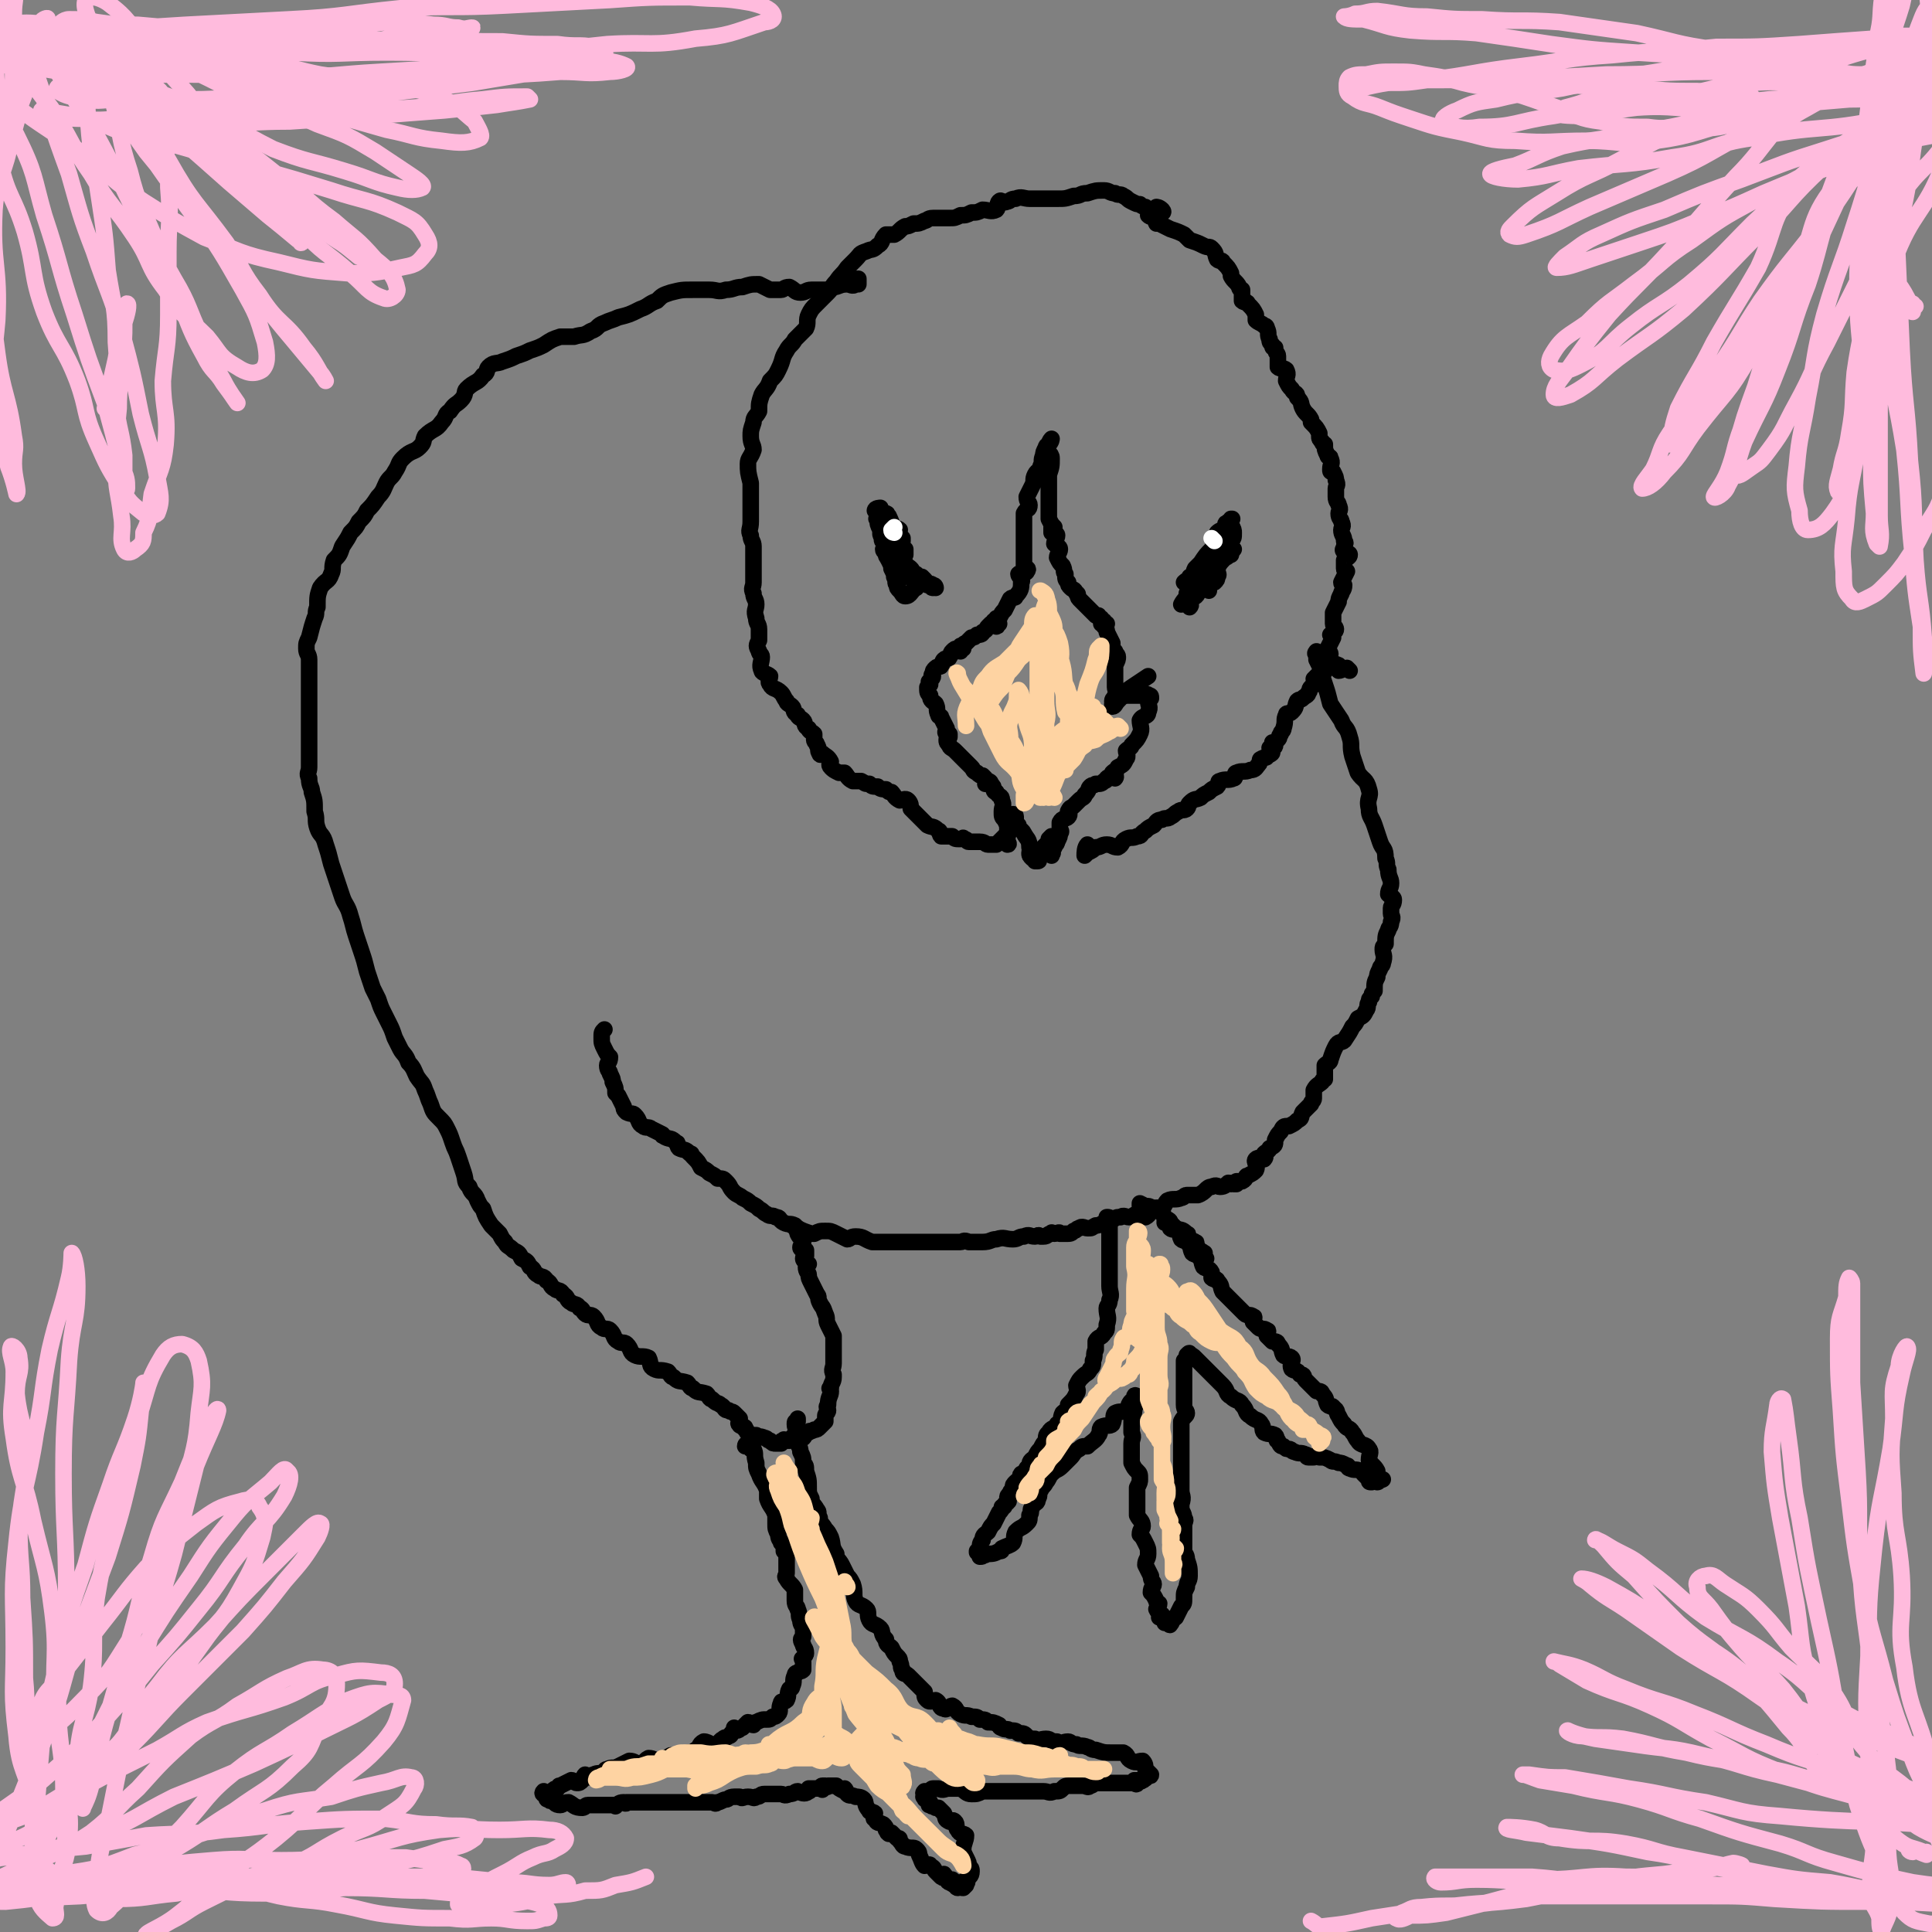 <svg viewBox='0 0 700 700' version='1.1' xmlns='http://www.w3.org/2000/svg' xmlns:xlink='http://www.w3.org/1999/xlink'><rect x="0" y="0" width="700" height="700" fill="#808080" stroke="none"/><g fill='none' stroke='#000000' stroke-width='6' stroke-linecap='round' stroke-linejoin='round'><path d='M420,76c0,0 -1,-1 -1,-1 0,1 2,2 2,2 0,0 -2,-1 -2,-2 0,0 1,0 2,1 0,0 1,1 0,1 0,0 0,0 -1,0 -1,0 -1,0 -3,0 -1,0 -1,-1 -2,-2 0,0 -1,0 -2,-1 -1,0 -1,0 -3,-1 -2,-1 -1,-1 -3,-2 -1,-1 -2,0 -3,-1 -2,0 -2,-1 -4,-1 -3,0 -3,0 -6,1 -3,0 -2,1 -5,1 -3,1 -3,1 -6,1 -3,0 -3,0 -5,0 -2,0 -2,0 -5,0 -2,0 -3,-1 -5,0 -2,0 -2,1 -3,1 -2,1 -2,-1 -3,0 -1,1 0,2 -1,3 -2,1 -3,0 -5,0 -2,1 -2,1 -4,1 -2,1 -2,1 -4,1 -2,1 -2,1 -4,1 -3,0 -3,0 -6,0 -2,0 -2,1 -3,1 -2,1 -2,1 -4,1 -2,1 -2,1 -3,1 -2,1 -2,2 -4,3 -2,0 -2,0 -3,0 -2,2 -1,3 -3,4 -2,2 -2,1 -4,2 -3,1 -2,1 -4,3 -2,2 -2,2 -3,3 -2,3 -2,2 -4,5 -2,2 -1,2 -3,4 -2,2 -2,2 -4,4 -2,2 -2,2 -3,4 -1,2 0,3 -1,5 -2,2 -2,2 -4,4 -1,2 -2,2 -3,4 -2,3 -1,3 -3,7 -1,2 -1,2 -3,4 -1,3 -2,3 -3,5 -1,3 -1,3 -1,6 -1,2 -2,2 -2,4 -1,3 -1,3 -1,5 0,3 1,3 1,5 -1,3 -2,3 -2,5 0,3 0,3 1,7 0,2 0,2 0,4 0,3 0,3 0,5 0,3 0,3 0,5 0,3 -1,3 0,5 0,2 1,2 1,4 0,2 0,2 0,5 0,2 0,2 0,4 0,2 0,2 0,4 0,2 -1,2 0,4 0,2 1,2 1,4 0,2 -1,2 0,5 0,2 1,2 1,4 0,2 0,2 0,4 -1,2 -1,2 0,4 0,1 1,1 1,2 0,2 -1,3 0,5 0,1 2,1 3,2 0,1 -1,2 0,3 1,2 2,1 4,3 1,1 1,2 2,3 0,1 1,1 2,2 1,1 0,2 2,3 0,1 1,1 2,2 1,1 0,2 2,3 0,1 1,1 2,2 0,0 0,1 0,2 0,1 1,1 1,2 1,1 0,2 1,3 0,1 1,0 1,0 1,1 2,1 3,3 0,0 -1,1 0,2 1,1 1,1 3,2 0,0 1,0 2,0 1,1 1,2 3,3 1,0 2,0 3,0 2,1 1,1 3,1 1,1 1,1 3,1 1,1 2,1 3,1 1,1 1,1 2,1 1,1 1,2 3,3 1,0 2,-1 3,0 1,1 1,2 1,3 1,1 1,1 2,2 1,1 1,1 2,2 1,1 1,1 2,2 2,1 2,0 4,2 1,0 0,1 1,2 2,0 2,0 4,0 1,1 1,1 3,1 1,0 1,-1 1,0 2,0 1,1 2,1 1,0 1,0 2,0 1,0 1,0 1,0 0,0 0,0 0,0 1,0 1,0 1,0 2,0 2,1 3,1 1,0 1,0 1,0 0,0 0,0 1,0 0,0 0,0 1,0 0,0 0,0 0,0 2,-2 2,-2 3,-3 '/><path d='M365,306c0,0 -1,-1 -1,-1 0,0 1,1 1,1 1,0 0,-1 0,-1 0,-1 0,-1 0,-1 0,-2 1,-2 0,-3 0,-2 0,-2 -1,-4 -1,-1 -1,-1 -1,-3 0,-2 1,-2 0,-4 0,-2 -1,-1 -2,-3 -1,0 -1,-1 -1,-1 0,-1 0,-1 -1,-2 0,-1 -1,-1 -1,-1 0,0 0,1 -1,1 0,-1 1,-1 0,-2 0,0 0,0 -1,-1 -1,0 -1,0 -2,-1 -2,-1 -1,-1 -2,-2 -1,-1 -1,-1 -2,-2 -1,-1 -1,-1 -2,-2 -1,-1 -1,-1 -2,-2 -1,-1 -2,-1 -2,-2 -1,-1 -1,-1 -1,-2 0,-1 0,0 1,-1 0,0 0,0 0,-1 -1,0 -1,0 -1,0 -1,-1 0,-1 0,-2 -1,-2 -1,-2 -2,-4 0,-1 -1,0 -1,-1 -1,-2 0,-2 -1,-4 -1,-1 -2,-1 -2,-3 -1,-1 -1,-1 -1,-3 0,0 0,0 1,-1 0,0 0,-1 0,-1 0,0 -1,0 0,0 0,-1 1,-1 1,-2 0,0 -1,0 0,-1 0,-1 0,-1 1,-2 1,-1 2,0 2,-1 1,-1 0,-1 1,-2 1,-1 2,0 2,-1 1,-1 0,-1 1,-2 1,-1 1,-1 2,-1 1,0 0,1 1,1 0,-1 -1,-1 0,-2 0,0 0,1 1,1 0,-1 0,-2 1,-2 1,-1 1,-1 2,-2 1,0 1,0 2,-1 1,0 2,0 2,-1 2,-1 1,-1 2,-2 1,-1 1,-1 1,-1 1,0 2,1 2,1 1,0 -1,-1 -1,-2 1,0 2,1 2,1 0,-1 -1,-1 -1,-2 1,0 1,0 1,0 1,-2 1,-2 2,-3 1,-2 1,-2 2,-4 1,-1 2,0 2,-1 2,-2 2,-3 2,-5 1,-1 -1,-2 -1,-3 1,-1 3,0 3,-1 1,-1 0,-1 -1,-2 0,-1 0,-1 0,-2 0,0 0,0 0,-1 0,0 0,0 0,-1 0,0 0,0 0,-1 0,-2 0,-2 0,-4 0,-1 0,-1 0,-3 0,-1 0,-1 0,-3 0,-2 0,-2 0,-4 1,-2 2,-1 2,-3 0,-1 -1,-1 -1,-3 1,-2 1,-2 2,-4 1,-2 0,-2 1,-4 1,-2 2,-1 2,-3 1,-2 0,-2 1,-4 0,-1 0,-1 1,-3 0,0 0,0 1,-1 0,-1 1,-2 1,-2 0,0 0,1 -1,2 0,1 -1,0 -1,1 0,2 2,2 2,4 0,3 0,3 -1,6 0,3 0,3 0,5 0,2 0,2 0,4 0,2 0,2 0,5 0,1 0,1 0,2 1,2 1,2 2,3 0,0 0,0 -1,0 0,0 0,1 0,1 0,0 0,0 0,1 1,1 2,0 2,1 0,1 -1,2 -1,3 1,1 2,1 2,2 0,1 -1,2 -1,3 1,2 1,2 2,3 1,2 0,2 1,3 0,2 0,2 1,3 0,1 0,1 1,2 1,1 1,0 2,2 1,0 0,1 1,2 1,1 1,1 2,2 1,1 1,1 2,2 1,1 1,1 2,2 1,0 1,0 1,0 0,1 0,1 1,1 0,1 1,1 1,1 0,1 -1,1 -1,1 1,0 2,0 2,0 0,0 -1,0 -1,1 1,1 1,1 1,2 1,2 1,2 2,4 0,2 0,2 1,3 0,1 1,1 1,2 0,1 0,1 -1,3 0,1 0,1 0,2 0,1 0,1 0,2 0,0 0,0 0,0 0,0 0,0 0,1 0,1 0,1 0,3 0,0 0,0 0,0 0,1 1,2 0,3 0,1 -1,1 -1,2 0,0 0,0 0,0 1,1 0,1 0,1 0,1 0,1 0,1 1,0 1,-1 2,-2 3,-3 2,-3 5,-5 3,-2 3,-2 6,-4 '/><path d='M409,252c0,0 -1,0 -1,-1 0,0 2,-1 2,-1 0,0 -1,1 -2,2 0,0 1,0 1,0 1,0 1,0 2,0 0,0 0,0 1,0 0,0 0,0 1,0 0,0 0,0 1,0 0,0 0,0 1,0 0,0 1,-1 1,0 1,0 1,0 1,1 0,0 -1,0 -1,1 0,2 1,2 0,4 0,2 -2,1 -3,3 0,2 1,3 0,5 -1,2 -1,2 -3,4 0,1 -1,1 -2,2 0,1 1,2 0,3 -1,2 -1,2 -3,3 0,1 -1,1 -2,2 0,0 2,1 1,2 0,0 0,-1 -1,-1 0,0 0,0 -1,1 0,0 0,-1 -1,0 0,0 0,1 -1,1 -1,1 -1,1 -3,1 -1,1 -1,0 -2,1 -1,1 0,1 -2,3 0,1 -1,1 -2,2 -1,1 -1,1 -2,2 -1,1 -1,0 -2,2 0,0 1,1 0,2 -1,1 -2,0 -3,2 0,0 0,1 0,2 0,1 1,1 0,2 0,1 0,1 -1,3 0,1 -1,1 -1,2 -1,1 -1,1 -1,2 0,0 0,0 0,0 1,0 0,0 0,1 '/><path d='M382,305c0,0 -1,0 -1,-1 0,0 1,-1 0,-1 0,0 0,0 -1,1 0,0 1,1 0,1 0,1 0,0 -1,1 0,0 0,0 -1,1 -1,1 -1,1 -1,3 0,0 1,0 0,0 0,1 -1,1 -1,1 0,0 1,1 0,1 0,0 0,0 -1,0 0,-1 1,-1 0,-1 0,-1 0,0 -1,0 -1,-1 -1,-1 -1,-2 0,-1 1,-1 0,-2 0,-3 -1,-3 -2,-5 -1,-2 -2,-1 -2,-3 -1,-1 -1,-1 -1,-3 0,-1 -1,-1 -1,-1 '/><path d='M395,307c0,0 -1,-1 -1,-1 -1,1 -1,3 -1,4 0,0 1,-1 1,-1 2,-1 2,-1 3,-2 2,0 2,-1 4,-1 2,0 2,1 4,1 2,-1 1,-2 3,-3 2,-1 2,0 4,-1 2,0 1,-1 3,-2 1,-1 1,-1 3,-2 1,-1 1,-2 3,-2 1,-1 2,0 3,-1 2,-1 1,-1 3,-2 1,-1 2,0 3,-1 1,-1 0,-1 1,-2 2,-2 2,-1 4,-2 1,-1 1,-1 3,-2 1,-1 1,-1 3,-2 1,-1 0,-2 1,-2 2,-1 3,0 5,-1 1,0 0,-2 1,-2 2,-1 3,0 5,-1 2,0 2,-1 3,-2 1,-1 0,-2 1,-2 1,-1 2,0 2,-1 2,-1 2,-1 2,-2 0,-1 -1,0 -1,-1 1,0 2,0 2,-1 0,0 -1,0 -1,-1 1,0 1,0 2,-1 1,-1 0,-1 1,-2 0,-1 1,-1 1,-2 1,-3 0,-3 1,-5 0,-1 1,0 2,-1 2,-2 1,-2 2,-4 1,-1 1,0 2,-1 1,-1 2,-1 2,-2 1,-1 0,-1 1,-2 1,-1 2,-1 2,-2 0,-1 -1,0 -1,-1 1,-1 1,-1 2,-2 1,-1 2,0 2,-1 1,0 -1,0 -1,-1 0,0 2,0 2,-1 0,-1 -1,-1 -1,-2 1,-1 2,-1 2,-2 0,-1 -1,-1 -1,-2 1,-2 1,-2 2,-4 0,0 -1,-1 -1,-1 1,-1 2,-1 2,-2 0,-1 -1,-1 -1,-2 0,-1 0,-1 0,-2 0,-1 0,-1 0,-2 1,-2 1,-2 2,-4 0,-1 0,-1 1,-3 0,-1 1,-1 1,-3 0,0 -1,0 -1,-1 1,-2 1,-2 2,-4 0,0 -1,0 -1,-1 0,-1 0,-1 0,-2 0,0 0,0 0,-1 1,-1 2,-1 2,-2 0,-1 -2,0 -2,-1 -1,-1 0,-1 0,-2 0,-1 1,-1 0,-2 0,-2 -1,-2 -1,-4 0,-1 1,-1 0,-3 0,-1 -1,-1 -1,-3 0,-1 1,-1 0,-3 0,-1 -1,-1 -1,-3 0,-1 0,-1 0,-3 0,-1 1,-1 0,-3 0,-1 0,-1 -1,-3 -1,0 -1,0 -1,-1 0,-2 1,-2 0,-4 0,-1 -1,0 -1,-1 -1,-2 -1,-2 -1,-4 0,0 0,0 0,0 0,0 -1,0 -1,-1 -1,-1 -1,-1 -1,-2 0,0 0,0 0,-1 -1,-2 -1,-2 -3,-4 0,0 0,0 0,-1 -1,-2 -2,-2 -3,-4 -1,-2 0,-2 -2,-4 0,-2 -1,-1 -2,-3 -1,-1 -1,-1 -2,-3 0,-2 1,-2 0,-4 -1,-1 -2,0 -3,-1 0,-1 0,-2 0,-4 0,-1 -1,-1 -1,-3 -1,0 -1,0 -1,-1 -1,-1 -1,-1 -1,-2 -1,-2 0,-2 -1,-4 0,0 0,-1 -1,-1 -1,-1 -2,-1 -3,-2 0,-1 0,-1 0,-2 -1,-2 -1,-2 -3,-4 0,-1 -1,0 -2,-1 0,-2 0,-2 0,-4 0,0 -1,0 -1,-1 -1,-2 -2,-2 -3,-4 0,0 0,0 0,-1 -1,-2 -1,-2 -3,-4 0,-1 -1,0 -2,-1 -1,-2 0,-2 -2,-4 -1,-1 -1,0 -3,-1 -2,-1 -2,-1 -5,-2 -1,-1 -1,-1 -2,-2 -2,-1 -2,-1 -5,-2 -2,-1 -2,-1 -4,-2 -1,-1 -1,-1 -2,-2 -1,-1 -1,0 -2,-1 0,0 1,-1 1,-1 1,1 1,2 2,4 '/><path d='M446,201c0,0 -1,0 -1,-1 0,0 1,0 2,-1 0,0 -1,0 -1,0 0,0 1,1 0,1 0,0 -1,-1 -1,0 0,0 1,1 0,1 0,1 -1,1 -1,1 -2,2 -2,2 -3,4 0,2 1,2 0,3 -1,1 -2,1 -3,2 0,1 0,3 0,3 0,0 0,-1 0,-2 0,-1 0,-1 0,-2 1,-2 1,-2 2,-4 0,-1 0,-1 0,-3 0,-1 0,-1 0,-3 1,-1 1,-2 2,-3 0,0 1,1 1,0 0,0 0,-1 -1,-1 0,1 -1,1 -1,2 0,1 1,1 0,1 -1,2 -2,2 -3,4 0,2 1,2 0,3 -1,2 -2,2 -3,3 -1,2 -1,2 -2,5 -1,2 -1,2 -2,4 0,1 0,1 0,2 0,0 0,0 0,0 1,-1 0,-1 0,-2 1,-2 2,-1 3,-3 1,-2 0,-2 1,-4 1,-2 1,-2 2,-4 1,-2 2,-2 2,-4 1,-2 0,-2 1,-4 0,-1 0,-1 1,-3 0,-1 0,-1 1,-3 0,0 1,-1 1,-1 0,0 -1,0 -2,1 0,0 1,1 0,1 0,2 0,1 -1,3 -1,1 0,1 -1,2 -2,2 -2,2 -4,5 -1,1 -1,1 -2,2 -1,2 0,2 -2,3 0,1 -1,1 -2,2 0,0 0,0 0,0 1,0 1,-1 2,-1 2,-1 2,-1 3,-2 2,-1 1,-2 2,-4 2,-1 2,0 4,-1 2,-2 2,-2 3,-4 1,-1 1,-1 1,-3 1,-1 1,-1 1,-3 0,0 -1,0 -1,0 1,0 2,1 2,1 0,0 -1,-1 -2,0 -1,0 0,0 -1,1 -1,2 -1,2 -3,4 -1,2 -1,2 -3,5 -1,1 -1,1 -2,2 -1,2 -2,2 -3,5 -1,1 -1,2 -2,4 0,2 -1,2 -2,4 0,0 1,-1 1,-1 1,0 1,0 1,0 1,-2 1,-2 2,-3 1,-1 1,-1 2,-2 2,-2 2,-2 4,-4 1,-1 0,-1 1,-3 2,-1 2,-1 4,-3 1,-1 1,-1 1,-3 1,-2 2,-2 2,-4 1,-1 1,-1 1,-3 0,-1 0,-1 -1,-3 0,0 0,0 0,-1 0,0 0,0 0,-1 0,0 1,0 0,0 0,0 0,1 -1,1 0,1 -1,0 -1,1 0,0 0,1 0,1 0,1 1,2 0,3 0,1 -1,1 -1,2 0,1 1,2 0,3 0,2 0,2 -1,5 -1,1 -1,1 -1,2 0,2 1,2 0,3 0,1 0,1 -1,2 -1,0 -1,0 -1,0 -1,1 -1,1 -1,1 -1,1 -1,1 -3,1 -1,1 -1,1 -2,1 0,1 0,1 0,1 0,0 -1,0 -1,0 '/><path d='M339,213c0,0 0,-1 -1,-1 0,0 0,1 0,1 -1,0 0,-1 0,-1 -1,-1 -1,0 -2,0 -1,-1 0,-1 -1,-2 0,0 0,0 -1,-1 -1,0 -1,0 -2,-1 -2,-1 -1,-1 -2,-2 -1,-1 -2,-1 -2,-2 -1,-1 -1,-1 -1,-2 0,-1 0,0 1,-1 0,0 0,0 0,-1 0,0 0,0 0,-1 -1,0 -2,0 -2,-1 0,-1 0,-1 1,-2 0,0 0,-1 0,-1 -1,0 -2,0 -2,-1 0,-1 1,-1 1,-2 -1,-1 -1,0 -2,-1 -1,-1 -1,-2 -2,-4 -1,0 0,-1 -1,-1 -2,-1 -3,0 -4,-1 0,0 2,-1 2,-1 0,0 -2,0 -2,1 0,0 0,0 1,1 0,0 0,0 0,1 0,1 -1,1 0,1 0,2 0,2 1,4 1,2 1,2 3,3 1,2 1,2 2,3 1,2 1,2 1,3 1,2 2,2 2,3 1,2 0,2 1,3 0,1 1,0 1,0 0,0 0,0 0,1 -1,0 0,1 0,1 -1,0 -1,-1 -1,-1 -1,-1 -1,-1 -1,-1 -1,-1 -1,-1 -2,-2 0,0 -1,0 -1,-1 -1,-2 -1,-2 -2,-4 -1,0 -1,0 -1,0 0,0 -1,0 -1,-1 0,0 0,0 1,-1 0,0 -1,0 0,0 0,0 0,0 1,1 0,0 0,0 1,1 0,1 1,1 1,3 0,1 -1,1 0,2 0,1 1,1 1,2 0,0 0,0 0,0 -1,1 0,1 0,1 0,1 -1,1 0,1 0,1 0,1 1,1 0,0 0,-1 0,-1 -1,-1 -1,-1 -1,-1 -1,-2 0,-2 0,-3 -1,-1 -1,-1 -2,-2 -1,-2 0,-2 -1,-4 0,-1 0,-1 -1,-3 0,-1 0,-2 -1,-3 0,0 -1,0 -1,0 0,1 0,1 1,2 0,0 -1,1 0,1 0,1 1,1 1,1 0,1 -1,2 0,3 0,2 0,1 1,3 1,2 1,2 1,3 1,2 1,2 1,3 1,2 0,2 1,3 0,1 0,1 1,2 1,1 1,2 2,2 2,0 2,-2 4,-3 '/><path d='M489,243c0,0 -1,-1 -1,-1 -1,0 -2,1 -3,1 0,0 0,-1 0,-2 -2,-1 -3,0 -4,-1 -1,0 1,-2 0,-2 -1,-1 -3,0 -4,-1 -1,0 0,-1 0,-1 0,0 0,1 0,2 0,0 0,1 0,1 1,2 1,2 2,4 0,2 0,2 1,5 1,3 1,3 2,7 2,3 2,3 4,6 1,3 2,2 3,6 1,3 0,3 1,7 1,3 1,3 2,6 2,3 3,2 4,6 1,3 -1,3 0,7 0,3 1,3 2,6 1,3 1,3 2,6 1,3 2,2 2,6 1,2 0,2 1,4 0,3 1,3 1,5 0,2 -1,2 -1,4 1,1 2,1 2,2 0,2 -1,2 -1,3 0,1 0,1 0,2 0,1 1,1 0,3 0,2 -1,2 -1,3 -1,2 -1,2 -1,5 -1,1 -1,1 -1,2 0,2 1,2 0,5 0,1 -1,1 -1,2 -1,2 -1,2 -1,3 -1,2 -1,2 -1,5 -1,1 -1,1 -1,2 -1,1 -1,1 -1,2 -1,1 0,2 -1,3 -1,2 -1,2 -3,3 -1,2 -1,2 -2,3 -1,2 -1,2 -3,5 -1,1 -2,0 -3,2 -1,2 -1,2 -2,5 0,1 -1,1 -2,2 0,2 0,2 0,5 0,0 -1,0 -1,1 -1,1 -2,1 -3,3 0,1 0,2 0,3 0,1 -1,1 -1,2 -1,1 -1,1 -3,3 -1,2 0,2 -2,3 -1,1 -1,1 -3,2 -2,0 -2,0 -3,2 -1,1 -1,1 -2,3 0,2 0,2 -2,3 0,1 -1,1 -2,2 0,0 1,1 0,2 -1,0 -2,-1 -3,0 -1,1 1,2 0,4 -1,1 -1,1 -3,2 -1,0 0,1 -2,2 0,0 -1,0 -2,0 0,0 0,1 0,1 0,0 -1,0 -1,0 -1,-1 -1,0 -1,0 -1,0 -1,-1 -1,0 -1,0 -1,1 -3,1 -1,0 -1,-1 -3,0 -2,0 -2,2 -5,3 -1,0 -2,0 -4,0 -1,0 -1,1 -2,1 -2,1 -3,0 -5,1 -1,1 -1,2 -2,3 -1,0 -2,-1 -3,0 -2,1 -1,2 -3,3 -1,0 -2,-2 -3,-1 -2,0 -1,1 -3,1 -1,0 -2,-1 -3,0 -2,0 -1,0 -3,1 -1,1 -2,1 -3,1 -2,1 -2,1 -3,1 -2,1 -1,1 -3,1 -1,0 -2,-1 -3,0 -1,0 -1,1 -2,1 -1,1 -1,1 -3,1 -1,0 -1,0 -2,0 0,-1 -1,0 -2,0 -1,0 -1,-1 -1,0 -2,0 -1,1 -3,1 0,0 0,0 -1,0 -1,-1 -1,0 -2,0 -2,0 -2,-1 -4,0 -2,0 -2,1 -4,1 -3,0 -3,-1 -6,0 -2,0 -2,1 -5,1 -2,0 -2,0 -5,0 -2,-1 -2,0 -3,0 -2,0 -2,0 -4,0 -1,0 -1,0 -1,0 -1,0 -1,0 -2,0 -1,0 -1,0 -1,0 0,0 0,0 -1,0 0,0 0,0 -1,0 -1,0 -1,0 -1,0 -2,0 -2,0 -3,0 -4,0 -4,0 -7,0 -1,0 -1,0 -2,0 -3,0 -3,0 -6,0 -2,0 -2,0 -3,0 -3,-1 -3,-2 -6,-2 -2,0 -2,1 -3,1 -2,-1 -2,-1 -4,-2 -2,-1 -2,-1 -4,-1 -2,0 -2,0 -4,1 -1,0 -1,0 -1,0 -3,-1 -3,-1 -5,-2 -1,0 -1,-1 -1,-1 -2,-1 -2,0 -4,-1 -2,-1 -1,-2 -3,-2 -1,-1 -2,0 -3,-1 -2,-1 -1,-1 -3,-2 -1,-1 -1,-1 -3,-2 -1,-1 -1,-1 -3,-2 -1,-1 -2,-1 -3,-2 -2,-2 -1,-2 -3,-4 -1,-1 -1,-1 -3,-1 -1,-1 -1,-1 -3,-2 -1,-1 -1,-1 -3,-2 -1,-2 -1,-2 -3,-4 -1,-1 0,-1 -1,-1 -2,-2 -2,-1 -4,-2 -1,-1 0,-2 -1,-2 -2,-2 -2,-1 -4,-2 -1,-1 -1,0 -1,-1 -2,-1 -2,-1 -4,-2 -1,-1 -2,0 -3,-1 -2,-1 -1,-2 -3,-4 -1,-1 -1,0 -3,-1 -1,-1 -1,-1 -1,-2 -1,-2 -1,-2 -2,-4 -1,-1 -1,-1 -1,-1 0,-2 0,-2 -1,-4 0,-1 0,-1 -1,-3 0,-1 -1,-1 -1,-3 0,-1 1,-1 1,-3 -1,-1 -1,-1 -2,-3 -1,-2 -1,-2 -1,-4 0,-2 0,-2 1,-3 '/><path d='M310,103c0,0 -1,-1 -1,-1 0,0 2,1 2,1 0,0 0,-1 0,-2 -1,0 -1,0 -1,1 -1,0 0,1 0,1 -1,1 -2,0 -3,0 -3,0 -3,1 -5,1 -2,1 -2,1 -4,1 -2,0 -2,0 -4,0 -2,0 -2,1 -4,1 -2,0 -2,-1 -4,-2 -2,0 -2,1 -3,1 -2,0 -2,0 -4,0 -2,-1 -2,-1 -4,-2 -3,0 -3,0 -6,1 -3,0 -3,1 -6,1 -3,1 -3,0 -6,0 -3,0 -3,0 -6,0 -4,0 -4,0 -8,1 -3,1 -3,1 -5,3 -3,1 -3,2 -6,3 -4,2 -4,2 -8,3 -2,1 -3,1 -5,2 -3,1 -2,2 -5,3 -3,2 -3,1 -6,2 -2,0 -3,0 -5,0 -3,1 -3,1 -6,3 -2,1 -2,1 -5,2 -2,1 -2,1 -5,2 -2,1 -2,1 -5,2 -2,1 -3,0 -5,2 -1,1 0,2 -2,3 -2,3 -3,2 -6,5 -1,1 0,2 -2,4 -2,2 -2,1 -4,4 -2,1 -1,2 -3,4 -2,3 -3,2 -6,5 -1,2 0,2 -2,4 -2,2 -3,1 -6,4 -2,2 -1,2 -3,5 -1,2 -2,2 -3,4 -1,2 -1,3 -3,5 -2,3 -2,3 -4,5 -1,2 -1,2 -3,4 -1,2 -1,2 -3,4 -1,2 -1,2 -3,5 -1,3 -1,3 -3,5 -1,3 0,3 -1,5 -1,3 -2,2 -4,5 -1,3 -1,3 -1,7 -1,2 0,2 -1,4 -1,3 -1,3 -2,7 -1,2 -1,2 -1,4 0,2 1,2 1,4 0,2 0,2 0,5 0,3 0,3 0,5 0,3 0,3 0,5 0,3 0,3 0,7 0,3 0,3 0,6 0,2 0,2 0,4 0,3 0,3 0,7 0,2 -1,2 0,4 0,3 1,3 1,5 1,3 1,3 1,7 1,3 0,3 1,6 1,3 2,2 3,6 1,3 1,3 2,7 1,3 1,3 2,6 1,3 1,3 2,6 1,3 2,3 3,7 1,3 1,4 2,7 1,3 1,3 2,6 1,3 1,3 2,7 1,3 1,3 2,6 1,2 1,2 2,4 1,3 1,3 2,5 1,2 1,2 2,4 1,2 1,2 2,5 1,2 1,2 2,4 1,2 2,2 3,5 2,2 2,3 3,5 2,3 2,2 3,5 1,2 1,3 2,5 1,3 1,3 3,5 2,2 2,2 3,4 1,2 1,2 2,5 1,3 1,2 2,5 1,3 1,3 2,6 1,3 0,3 2,5 1,3 2,2 3,5 1,2 1,2 2,3 1,3 1,3 3,6 2,2 2,2 3,3 1,2 1,2 2,3 1,2 1,1 3,3 2,1 2,1 3,3 2,1 2,1 3,3 2,1 1,2 3,3 1,1 2,0 3,2 2,1 1,2 3,3 1,1 2,0 3,2 2,1 1,2 3,3 1,1 2,0 3,2 1,0 1,1 2,2 1,1 2,0 3,1 2,2 1,3 3,4 1,1 2,0 3,1 2,2 1,3 3,4 1,1 2,0 3,1 2,2 1,3 3,4 2,1 3,0 5,1 1,2 0,3 2,4 2,1 2,0 5,1 1,1 1,2 2,2 2,2 2,1 5,2 1,1 1,2 2,2 2,2 2,1 5,2 1,1 1,2 2,2 2,2 2,1 3,2 2,1 1,2 3,2 1,1 1,0 2,1 1,1 1,1 2,2 0,1 0,1 0,1 0,0 -1,1 0,1 0,1 0,0 1,1 1,0 1,0 1,1 1,0 0,1 1,1 1,1 1,1 3,1 1,1 1,0 3,1 1,0 1,1 2,1 1,1 1,1 2,1 1,0 1,0 2,0 0,-1 0,-1 1,-1 0,-1 0,0 1,0 0,0 0,0 1,0 1,-1 1,-2 3,-2 0,0 1,1 2,1 1,-1 0,-1 2,-2 0,-1 1,0 2,-1 1,0 1,0 2,-1 1,-1 1,-1 2,-2 0,-1 0,-1 0,-2 0,-1 1,-1 1,-2 0,-1 -1,-1 0,-2 0,-3 1,-3 1,-5 0,-1 -1,-1 0,-1 0,-2 1,-2 1,-4 0,-1 0,-1 0,-1 -1,-2 0,-2 0,-4 0,-1 0,-1 0,-1 0,-1 0,-1 0,-2 0,-1 0,-1 0,-1 0,-1 0,-1 0,-2 0,-1 0,-1 0,-2 0,-1 0,-1 0,-2 -1,-2 -1,-2 -2,-4 -1,-2 0,-2 -1,-4 -1,-3 -1,-2 -2,-4 -1,-2 0,-2 -1,-3 -1,-2 -1,-2 -2,-4 -1,-2 -1,-2 -1,-3 0,-1 -1,-1 -1,-3 0,-1 1,-1 1,-1 -1,-1 -2,-1 -2,-2 0,-1 1,-1 1,-1 0,-1 0,-1 0,-2 -1,-1 -2,0 -2,-1 0,-1 1,-1 1,-2 -1,-2 -1,-1 -2,-3 0,0 0,0 0,-1 -1,0 0,-1 0,-1 -1,-1 -1,0 -2,-1 '/><path d='M272,524c0,0 0,-1 -1,-1 0,0 -1,0 -1,1 0,0 2,-1 2,0 0,0 -1,0 0,1 0,0 1,-1 1,0 1,2 0,2 1,5 0,2 0,2 1,4 1,3 2,3 3,6 0,2 0,2 0,3 1,3 2,3 3,6 0,2 0,2 0,3 0,2 0,2 1,4 0,2 1,2 1,3 1,1 1,1 1,3 1,1 1,1 1,3 0,1 0,1 0,3 0,1 0,1 0,1 0,1 0,1 0,1 0,1 -1,1 0,2 1,2 2,2 3,4 0,2 0,2 0,4 0,2 1,2 1,3 1,2 0,2 1,4 0,2 1,2 1,3 0,1 0,1 0,3 -1,1 -1,1 0,3 0,1 1,1 1,3 0,1 -1,1 -1,2 -1,0 0,0 0,1 0,1 0,1 0,1 0,0 0,0 0,0 0,1 0,1 0,2 -1,1 -1,0 -2,1 0,0 -1,0 -1,1 -1,2 0,2 -1,4 0,1 -1,1 -1,1 -1,2 0,2 -1,4 -1,1 -2,0 -2,1 -1,2 0,3 -1,4 -1,1 -1,1 -2,1 -1,1 -1,1 -2,1 -2,0 -2,0 -4,1 -1,0 -1,1 -1,1 -1,0 -1,-1 -2,-1 -1,1 -1,1 -2,2 -1,0 -1,1 -2,1 -1,0 -1,-1 -1,-1 0,1 0,1 -1,2 0,0 0,1 -1,1 -1,1 -1,0 -2,1 -2,1 -1,2 -2,2 -2,1 -3,-1 -5,-1 -2,1 -1,2 -3,3 0,1 -1,1 -1,1 -2,0 -2,0 -4,1 -1,0 -1,1 -3,1 -1,0 -1,-1 -1,-1 -2,1 -2,2 -4,2 -2,0 -2,-1 -4,-1 -2,1 -1,2 -3,2 -2,0 -2,-1 -4,-1 -2,1 -2,1 -4,2 -2,1 -2,0 -4,1 -1,0 -1,1 -1,1 -2,1 -2,0 -4,1 -1,0 0,1 -1,1 -1,0 -2,-1 -2,-1 -1,1 0,1 -1,2 -1,1 -1,1 -2,1 -1,0 -1,-1 -2,-1 -2,1 -2,1 -4,2 -1,0 0,0 -1,1 -1,0 -1,0 -2,1 -1,0 0,1 -1,1 -1,0 -2,-1 -2,-1 -1,1 0,1 1,2 0,0 0,0 0,0 0,1 0,1 1,1 0,1 1,0 1,0 1,1 1,2 3,2 1,0 1,-1 3,-1 2,1 2,2 5,2 1,0 1,-1 2,-1 3,0 3,0 6,0 1,0 1,0 2,0 1,0 1,0 2,0 0,0 0,1 0,0 1,0 1,-1 3,-1 0,0 0,0 0,0 1,1 1,0 1,0 1,0 1,0 3,0 1,0 1,0 3,0 2,0 2,0 5,0 2,0 2,0 4,0 2,0 2,0 4,0 2,0 2,0 4,0 2,0 2,0 4,0 0,0 0,0 1,0 1,0 1,0 3,0 1,0 1,1 2,0 1,0 2,-1 3,-1 0,0 0,0 0,0 1,0 1,-1 3,-1 1,0 1,0 2,0 1,1 1,0 3,0 2,0 2,1 3,0 2,0 1,-1 3,-1 2,0 2,0 5,0 0,0 0,0 1,0 1,0 1,1 3,0 2,0 2,-1 3,-1 0,0 0,0 0,0 2,1 3,1 4,0 1,0 0,-1 0,-1 1,0 1,0 3,0 0,0 0,0 0,0 1,0 1,0 1,0 1,0 1,1 1,0 0,0 -1,-1 0,-1 0,0 0,0 1,0 1,1 1,0 1,0 1,0 1,0 3,0 0,0 0,0 0,0 1,1 1,1 3,2 0,0 0,-1 0,-1 1,1 0,1 1,2 1,1 1,0 3,1 1,0 2,0 3,1 1,1 0,2 2,4 0,1 1,0 2,1 0,1 -1,2 0,2 1,2 1,1 3,2 1,1 1,1 1,2 1,1 1,1 1,1 0,0 -1,0 0,0 0,1 0,0 1,0 1,1 1,1 2,2 1,0 1,0 1,1 1,1 1,2 2,2 2,1 3,0 4,1 1,1 1,1 1,2 1,2 1,3 2,4 1,0 2,-1 2,0 2,1 1,1 2,2 1,1 2,2 2,2 1,1 1,-1 1,-1 1,1 1,3 2,3 1,1 1,-1 1,-1 0,1 0,2 1,2 0,0 1,-1 1,-1 0,1 -1,2 0,2 0,0 0,0 1,-1 0,0 0,0 1,0 0,1 -1,1 0,1 0,0 0,0 1,-1 0,0 0,0 0,-1 1,0 0,0 0,-1 1,-1 2,-1 2,-3 0,-1 0,-1 -1,-2 0,-1 0,-1 -1,-3 -1,-2 -1,-2 -1,-3 0,-2 1,-3 1,-5 -1,-1 -2,0 -3,-2 -1,-1 0,-2 -1,-3 -1,-1 -1,0 -2,0 -2,-1 -1,-1 -2,-3 -1,-1 -1,-1 -2,-2 -1,0 -1,0 -1,0 -1,-1 -1,0 -2,-1 -1,0 0,0 0,-1 -1,0 -1,0 -1,-1 -1,0 -1,0 -1,-1 -1,0 0,0 0,-1 0,0 -1,0 0,-1 0,0 0,0 1,0 0,0 0,1 1,0 1,0 0,-1 1,-1 1,0 1,0 2,0 2,1 2,0 4,0 2,0 2,0 4,0 2,1 2,2 4,2 2,0 2,0 4,-1 2,0 2,0 4,0 2,0 2,0 3,0 1,0 1,0 1,0 1,0 1,0 1,0 1,0 1,0 2,0 1,0 1,0 2,0 1,0 1,0 2,0 2,0 2,0 4,0 1,0 1,0 3,0 2,0 2,1 4,0 2,0 2,0 3,-1 1,-1 1,-1 3,-1 2,0 2,0 4,0 2,0 2,1 3,0 1,0 1,-1 3,-1 2,0 2,0 4,0 2,0 2,0 3,0 1,0 1,0 3,0 1,0 1,0 3,0 0,0 0,0 0,0 0,0 1,1 1,0 0,0 -1,0 -1,-1 1,0 1,0 1,0 1,0 1,1 2,0 1,0 0,-1 1,-1 0,0 0,1 0,0 1,0 0,-1 0,-1 1,0 2,1 2,0 0,0 0,0 -1,-1 0,0 0,0 -1,-1 0,-1 0,-2 -1,-3 -2,0 -2,1 -4,0 -2,-1 -1,-2 -3,-3 -2,0 -2,0 -4,0 -3,0 -3,0 -6,-1 -2,0 -2,-1 -3,-1 -2,-1 -3,0 -4,-1 -2,0 -2,-1 -3,-1 -2,0 -2,1 -4,0 -3,0 -2,-1 -4,-1 -2,0 -3,1 -4,0 -2,0 -2,0 -3,-1 -1,-1 -1,-1 -3,-1 -1,-1 -1,-1 -3,-1 -1,-1 -2,0 -3,-1 -1,0 -1,-1 -1,-1 -2,-1 -2,-1 -4,-1 -1,-1 -1,-1 -3,-1 -1,-1 -1,-1 -3,-1 -2,-1 -2,0 -4,-1 -2,-1 -1,-2 -3,-3 -1,0 -2,2 -3,1 -2,0 -1,-2 -3,-3 -1,0 -2,1 -3,0 -1,-1 -1,-1 -1,-3 -1,-1 -1,-1 -2,-2 -1,-1 -1,-1 -2,-2 -1,-1 -1,-1 -2,-2 -1,-1 -2,0 -2,-2 -1,-1 0,-1 -1,-3 0,-1 0,-1 -1,-2 -1,-1 -1,-1 -2,-3 -1,-1 -2,-1 -2,-3 -2,-2 -1,-3 -2,-4 -2,-2 -3,-1 -4,-3 -1,-2 0,-3 -1,-4 -2,-2 -3,-1 -4,-3 -1,-2 0,-3 -1,-6 -1,-2 -1,-2 -2,-3 -1,-2 -1,-2 -2,-4 -1,-2 -2,-2 -2,-4 -2,-3 -1,-3 -2,-6 -1,-2 -1,-2 -2,-3 -1,-2 -2,-2 -2,-4 -1,-2 0,-2 -1,-3 -1,-2 -2,-2 -2,-4 -1,-2 -1,-2 -1,-4 0,-3 0,-3 -1,-6 0,-2 0,-2 -1,-3 0,-2 0,-2 -1,-4 0,-2 -1,-2 -1,-4 0,-2 1,-2 1,-3 -1,-1 -2,-1 -2,-3 0,-1 0,-1 1,-1 0,-1 0,-1 0,-1 '/><path d='M402,443c0,0 -1,0 -1,-1 0,0 0,0 0,-1 1,0 0,0 0,0 1,0 1,0 1,1 1,0 0,0 0,1 0,1 0,1 0,3 0,2 0,2 0,4 0,3 0,3 0,6 0,2 0,2 0,5 0,2 0,2 0,5 0,2 1,3 0,5 0,2 -1,2 -1,3 0,3 1,3 0,6 0,2 0,2 -1,3 -1,2 -2,1 -3,3 0,1 0,1 0,3 -1,2 0,2 -1,4 0,2 0,2 -1,3 -1,2 -1,1 -3,3 -1,1 -1,1 -2,3 0,1 1,2 0,3 -1,2 -1,2 -3,4 0,2 -1,2 -2,3 -1,2 0,3 -2,4 -1,2 -2,1 -3,3 -1,1 -1,1 -1,3 -1,1 -1,1 -2,3 -1,1 -1,1 -2,3 -1,1 -2,1 -2,3 -1,1 -1,1 -1,1 -1,2 -2,2 -2,2 -1,1 1,1 0,1 0,1 -1,1 -2,2 -1,1 -1,1 -1,2 0,1 -1,1 -1,2 -1,1 -1,1 -1,2 0,1 1,1 0,1 0,1 0,0 -1,1 0,1 0,1 -1,1 0,1 0,1 -1,2 -1,2 -1,2 -2,4 -1,1 -1,1 -2,3 -1,1 -2,1 -2,3 -1,1 -1,2 -1,3 0,1 -1,1 -1,1 0,1 0,0 0,0 1,0 1,0 1,0 1,1 0,2 0,2 1,0 1,0 1,-1 1,0 1,1 1,0 3,0 3,0 5,-1 1,0 1,0 1,-1 2,-1 3,-1 4,-2 1,-2 0,-2 1,-4 2,-2 2,-1 4,-3 1,-1 1,-1 1,-3 1,-1 0,-2 1,-3 1,-2 2,-1 2,-3 1,-1 0,-2 1,-3 1,-2 1,-1 2,-3 1,-1 1,-2 2,-3 2,-2 2,-1 4,-3 1,-1 1,-1 3,-3 1,-1 1,-2 3,-3 1,-1 1,-1 3,-1 2,-2 3,-2 4,-4 1,-1 0,-2 1,-3 2,-1 3,0 4,-1 1,-2 0,-3 1,-4 2,-1 2,0 4,-1 1,-1 1,-2 1,-2 1,-2 1,-1 2,-2 1,-1 1,-1 1,-1 0,0 -1,-1 -1,0 0,0 0,1 0,2 0,1 1,1 0,2 0,3 -1,3 -1,5 0,2 0,2 0,4 1,2 0,2 0,4 0,2 0,2 0,3 0,2 0,2 0,4 1,2 1,2 2,3 1,1 1,1 1,3 0,1 0,1 -1,3 0,1 0,1 0,3 0,1 0,1 0,1 0,1 0,1 0,2 0,1 0,1 0,2 0,1 0,1 0,1 0,0 0,0 0,1 1,2 2,2 2,4 0,1 -1,1 -1,3 1,1 1,1 2,3 1,2 1,2 1,4 0,2 -1,2 -1,4 1,2 1,2 2,4 0,2 1,2 1,3 0,1 -1,1 -1,3 1,1 1,1 2,3 0,1 1,1 1,1 0,1 -1,2 -1,2 1,2 1,1 2,2 0,1 -1,1 -1,1 1,0 1,1 2,1 0,0 0,-1 0,-1 1,1 0,1 0,2 1,0 1,0 1,0 1,1 1,1 1,0 1,0 0,0 0,-1 1,-1 1,0 2,-1 1,-2 1,-2 2,-4 1,-1 1,-1 1,-3 0,-2 0,-2 1,-4 0,-2 1,-2 1,-4 0,-3 0,-3 -1,-6 0,-2 -1,-2 -1,-3 0,-3 0,-3 0,-6 0,-2 0,-2 0,-3 0,-2 1,-2 0,-3 0,-2 -1,-2 -1,-4 0,-1 0,-1 0,-1 1,-3 0,-3 0,-5 0,-2 0,-2 0,-3 0,-2 0,-2 0,-4 0,-2 0,-2 0,-4 0,-2 0,-2 0,-3 0,-2 0,-2 0,-4 0,-2 0,-2 0,-3 0,-2 0,-2 0,-4 1,-2 2,-2 2,-3 0,-1 -1,-1 -1,-3 0,-2 0,-2 0,-4 0,-2 0,-2 0,-3 0,-1 0,-1 0,-3 0,-1 0,-1 0,-3 0,-1 0,-2 0,-3 1,-1 1,-1 2,-1 0,-1 0,-1 -1,-1 0,0 0,0 0,0 1,-1 1,-1 1,0 1,0 1,0 2,1 1,1 1,1 2,2 2,2 2,2 4,4 2,2 2,2 4,4 2,2 1,3 3,4 2,2 3,1 4,3 2,2 1,3 3,4 2,2 3,1 4,3 1,1 0,2 1,3 2,1 2,0 4,1 1,1 0,2 1,2 1,2 1,2 2,2 1,1 1,1 2,1 1,0 1,1 2,1 2,1 2,0 4,1 1,0 0,1 1,1 1,0 1,0 2,0 1,-1 1,-1 2,0 2,0 2,0 4,1 1,1 1,0 3,1 1,0 1,0 3,1 1,0 0,1 1,1 2,1 2,0 4,1 1,0 1,0 1,1 1,1 1,1 2,2 0,1 0,1 1,1 0,0 0,0 1,-1 0,0 0,0 0,0 1,0 1,0 1,0 1,1 0,1 0,1 0,0 0,0 0,-1 1,0 2,0 2,0 0,0 -2,1 -2,0 -1,0 0,-1 0,-2 0,-1 0,-1 0,-1 -1,-2 -2,-2 -3,-4 0,-2 1,-3 0,-4 -1,-2 -3,-1 -4,-3 -1,-1 -1,-2 -2,-3 -1,-2 -2,-1 -3,-3 -1,-1 -1,-1 -2,-3 -1,-1 0,-2 -2,-3 0,-1 -1,0 -2,-1 -1,-2 0,-2 -2,-4 0,-1 -1,-1 -2,-1 -1,-1 -1,-1 -2,-2 -1,-1 -1,-1 -2,-2 -1,-1 0,-2 -2,-2 -1,-2 -2,-1 -3,-2 -1,-2 1,-3 0,-4 -1,-1 -2,0 -3,-1 -1,-2 0,-2 -2,-4 0,-1 -1,-1 -2,-1 -1,-1 -1,-1 -2,-2 0,-1 1,-2 0,-2 -1,-1 -2,0 -3,-1 -1,-1 -1,-1 -2,-2 0,-1 1,-2 0,-2 -1,-1 -2,0 -3,-1 -1,-1 -1,-1 -2,-2 -1,-1 -1,-1 -2,-2 -1,-1 -1,-1 -2,-2 -1,-1 -1,-1 -2,-2 -1,-2 0,-2 -2,-4 0,-1 -1,0 -2,-1 0,-1 0,-2 0,-2 -1,-2 -2,-1 -3,-2 -1,-2 0,-2 -2,-4 0,-1 -1,0 -2,-1 -1,-2 0,-2 -2,-4 0,-1 -1,0 -2,-1 -1,-2 0,-3 -2,-4 0,0 -1,1 -2,0 0,-1 0,-1 0,-2 0,-1 -1,-1 -1,-1 -1,0 -1,0 -1,1 0,0 1,0 2,0 '/><path d='M437,456c0,0 -1,0 -1,-1 0,0 0,0 0,-1 0,0 1,0 0,0 0,-1 -1,0 -1,0 -1,-1 -1,-1 -1,-2 0,0 -1,0 -1,0 0,-1 1,-2 0,-2 -1,-1 -2,0 -3,-1 0,-1 1,-2 0,-2 -2,-2 -2,-1 -4,-2 -1,-1 -1,-1 -2,-2 0,-1 -1,-1 -2,-2 -1,-1 0,-2 -2,-2 0,-1 -1,-1 -2,-1 -1,0 -1,-1 -2,-1 0,0 0,1 0,1 -1,-1 -1,-1 -3,-2 0,0 0,0 0,1 1,0 1,0 1,0 '/></g>
<g fill='none' stroke='#FFFFFF' stroke-width='6' stroke-linecap='round' stroke-linejoin='round'><path d='M440,196c0,0 -1,-1 -1,-1 '/><path d='M324,193c0,0 -1,0 -1,-1 0,0 0,0 1,-1 '/></g>
<g fill='none' stroke='#FED3A2' stroke-width='6' stroke-linecap='round' stroke-linejoin='round'><path d='M401,262c0,0 -1,-1 -1,-1 0,0 0,0 -1,1 0,0 0,0 -1,1 -1,1 -1,2 -3,3 -1,1 -1,0 -3,2 -2,1 -1,1 -3,3 -2,2 -2,2 -4,5 -1,0 -1,0 -2,1 0,1 -2,2 -1,2 0,-1 1,-2 2,-3 2,-2 2,-2 3,-3 2,-2 2,-2 4,-4 2,-2 1,-2 3,-4 1,-2 2,-1 3,-3 0,0 0,-1 0,-1 -1,0 -1,1 -2,2 -2,2 -2,2 -4,4 -2,2 -3,1 -4,3 -3,3 -2,4 -4,6 -3,2 -3,1 -6,2 -1,1 -1,1 -2,2 -1,0 -1,0 -1,0 -1,0 0,-1 0,-2 2,-1 2,0 3,-1 3,-2 3,-3 5,-5 2,-2 2,-2 4,-4 4,-3 4,-3 7,-6 2,-1 1,-2 2,-3 1,-1 3,-1 3,-1 0,0 -2,0 -3,1 -1,1 0,2 -1,3 -3,3 -4,3 -7,6 -2,2 -2,3 -3,5 -2,3 -2,3 -4,5 -2,3 -3,3 -4,5 -1,1 -1,1 -1,2 -1,1 -1,2 -1,2 0,-1 0,-2 0,-3 2,-1 2,-1 3,-2 '/><path d='M406,264c0,0 -1,-1 -1,-1 -1,0 -1,1 -1,1 -1,0 -1,-1 -1,0 -1,0 0,1 -1,1 -3,2 -3,1 -5,3 -3,1 -3,0 -4,2 -3,2 -2,2 -4,5 -2,2 -2,2 -4,4 -2,2 -3,1 -4,4 -2,1 -2,2 -3,4 -1,1 -2,2 -1,2 0,0 1,-1 2,-2 2,-2 1,-3 2,-5 2,-3 3,-2 5,-6 3,-3 2,-4 4,-8 2,-3 3,-2 4,-5 1,-2 1,-2 1,-5 1,-1 1,-2 1,-2 -1,1 -2,2 -4,3 -1,2 -1,1 -3,3 -4,3 -4,2 -7,6 -3,4 -3,4 -5,8 -2,3 -2,3 -3,6 -2,2 -2,2 -3,6 0,1 0,3 0,3 1,0 1,-2 2,-4 0,-1 0,-1 -1,-2 0,-4 0,-4 0,-8 1,-3 2,-3 2,-6 0,-5 -1,-5 -2,-9 -1,-3 0,-3 -1,-5 0,-2 0,-2 -1,-5 0,-1 -1,-2 -1,-2 -1,1 0,3 -1,5 -1,3 -2,3 -2,6 -1,3 0,3 0,7 2,3 2,3 3,7 1,3 0,3 1,6 1,1 1,1 2,3 1,1 2,2 2,2 0,-1 -1,-2 -2,-4 -1,-2 0,-2 -1,-4 -2,-3 -2,-3 -4,-6 -2,-3 -3,-3 -4,-6 -2,-4 -1,-4 -3,-8 -1,-2 -2,-2 -4,-4 -1,0 -2,-1 -1,0 0,2 1,2 2,5 1,3 1,3 2,6 2,4 2,4 4,8 2,4 3,3 6,7 1,2 0,3 2,6 1,1 3,2 3,1 0,-1 -1,-2 -3,-5 -1,-1 0,-2 -1,-3 -4,-5 -5,-5 -8,-10 -3,-4 -2,-4 -5,-8 -3,-5 -3,-5 -6,-10 -2,-2 -2,-2 -3,-4 -1,-2 -2,-4 -1,-3 0,0 0,2 2,5 3,5 3,5 7,9 3,4 4,3 6,7 4,5 3,6 6,10 3,3 4,2 6,5 4,2 4,2 6,6 1,1 2,3 2,3 -1,0 -3,-1 -5,-3 -2,-3 -2,-3 -4,-6 -2,-4 -2,-4 -4,-7 -2,-3 -3,-3 -4,-6 -2,-3 -2,-3 -3,-6 0,0 0,0 0,0 1,2 1,2 2,4 1,2 1,2 2,5 3,4 3,4 5,8 2,3 2,3 4,6 2,2 2,2 4,4 1,1 1,1 1,1 1,-1 1,-2 1,-3 0,-2 1,-2 1,-4 0,-3 -1,-3 -2,-6 -1,-3 -1,-3 -1,-6 0,-4 0,-4 0,-8 1,-4 0,-4 0,-8 0,-3 0,-3 0,-7 0,-2 0,-2 0,-4 0,0 0,1 0,1 0,3 0,3 0,5 0,5 0,5 0,11 0,4 0,4 0,9 0,5 0,5 0,11 0,2 1,2 0,5 0,2 -1,4 -1,4 0,0 0,-2 0,-4 1,-2 1,-3 0,-5 0,-7 0,-7 0,-13 0,-5 -1,-5 -1,-11 0,-6 0,-6 0,-12 1,-5 1,-5 0,-11 0,-3 -1,-3 -1,-6 0,-2 0,-4 0,-4 1,1 0,3 0,6 0,5 0,5 0,11 0,7 0,7 0,14 0,6 0,6 0,13 0,6 0,6 0,11 0,4 0,4 0,8 0,1 1,2 0,2 0,-2 -1,-3 -1,-5 0,-4 2,-4 2,-8 0,-6 -1,-6 -1,-12 1,-6 1,-6 2,-12 1,-6 0,-6 1,-12 0,-5 1,-5 1,-9 0,-4 -2,-4 -2,-7 0,-1 2,-1 2,-1 0,2 -2,2 -2,5 0,4 1,4 0,8 0,8 -1,8 -1,16 0,6 0,6 0,13 1,6 0,6 0,13 1,4 1,3 2,7 0,2 0,4 1,3 2,-2 2,-4 4,-8 2,-5 2,-5 4,-10 2,-5 3,-5 4,-10 2,-5 1,-6 3,-12 1,-3 2,-3 3,-6 1,-3 1,-4 1,-7 0,0 0,0 -1,1 -1,1 0,2 -1,4 -1,4 -1,4 -3,9 -1,4 -1,4 -2,9 -1,4 0,4 -2,9 0,3 0,3 -2,6 0,3 -1,3 -2,6 0,0 0,1 0,1 0,0 0,-1 0,-2 1,-4 2,-4 2,-8 0,-3 0,-3 -1,-6 0,-5 1,-6 0,-11 0,-4 -2,-4 -3,-9 0,-5 1,-5 0,-10 -1,-3 -1,-3 -3,-6 -1,-2 -1,-2 -2,-5 0,-1 0,-2 0,-2 -1,1 -1,3 -1,5 0,4 1,4 2,8 1,4 0,4 1,9 1,4 2,3 4,8 1,3 0,4 1,8 1,1 1,2 2,3 1,1 2,1 2,1 1,-2 0,-3 -1,-6 -1,-4 -1,-3 -3,-7 -1,-5 0,-5 -2,-11 0,-4 0,-4 -2,-9 0,-3 0,-3 -2,-7 0,-3 0,-4 -2,-7 0,-1 -2,-1 -1,-1 0,0 2,1 2,2 1,2 -1,3 -1,6 1,3 1,3 2,7 1,3 0,3 1,7 1,3 1,3 2,6 1,2 2,3 2,4 1,1 0,0 -1,-1 0,-1 1,-1 0,-2 0,-3 0,-3 -1,-7 -1,-2 -2,-2 -3,-5 0,-3 1,-3 0,-6 0,-1 -1,-1 -2,-2 -1,0 -2,0 -3,0 -1,1 -1,2 -1,4 -2,3 -2,3 -4,6 -2,3 -1,3 -3,7 -2,4 -2,4 -4,9 -2,2 -2,2 -4,5 -2,1 -2,2 -3,3 -1,0 -2,0 -1,-1 0,-1 1,-1 2,-2 2,-2 2,-2 4,-4 2,-3 2,-3 4,-6 2,-2 2,-2 4,-5 2,-2 3,-2 4,-5 1,-1 2,-2 1,-2 0,1 0,2 -2,3 -2,1 -2,0 -4,1 -2,2 -2,2 -4,4 -3,2 -4,2 -6,5 -2,2 -2,2 -3,5 -2,3 -3,2 -4,5 -2,4 -1,4 -1,8 '/><path d='M417,482c0,0 -1,0 -1,-1 -1,-1 -1,-1 -1,-2 0,-1 0,-2 0,-2 0,-1 0,1 0,2 1,2 2,2 2,4 0,3 0,3 -1,6 0,3 0,3 0,6 0,3 0,3 0,6 0,3 0,3 0,6 1,3 2,4 2,6 0,1 -2,1 -2,2 0,2 2,3 3,4 1,1 -1,0 -1,0 1,1 1,2 2,2 0,1 1,-1 1,0 0,0 -1,1 -1,1 1,0 1,-1 1,0 1,0 0,0 0,1 0,0 0,0 0,1 0,0 0,0 0,1 0,2 0,2 0,4 0,1 0,1 0,3 0,2 0,2 0,4 1,2 2,2 2,4 0,2 0,2 -1,4 0,2 0,2 0,3 1,2 1,2 2,4 0,1 -1,1 -1,1 1,1 1,1 2,2 0,1 -1,1 -1,1 0,0 0,0 0,1 0,0 0,0 0,0 0,1 0,1 0,1 0,1 0,1 0,2 1,1 1,1 2,2 0,1 -1,1 -1,1 0,1 0,1 0,2 0,1 0,1 0,1 0,0 0,0 0,1 0,1 0,1 0,2 0,0 0,0 0,0 0,1 0,2 0,2 0,0 0,-1 0,-2 0,-1 1,-1 0,-2 0,-3 -1,-3 -1,-5 0,-3 1,-3 0,-6 0,-3 -1,-3 -1,-6 -1,-4 -1,-4 -1,-8 0,-3 1,-3 0,-7 0,-3 -1,-3 -1,-5 0,-3 0,-3 0,-6 1,-3 0,-3 0,-6 0,-3 1,-3 0,-5 0,-2 -1,-2 -1,-3 0,-3 0,-3 0,-6 1,-2 0,-2 0,-5 0,-3 0,-3 0,-6 0,-3 1,-3 0,-5 0,-3 -1,-3 -1,-6 0,-3 0,-3 0,-6 1,-3 0,-3 0,-5 0,-2 0,-2 0,-5 0,-1 0,-1 0,-2 1,-1 2,-1 2,-3 0,-1 0,-1 -1,-1 0,-1 1,-1 0,-1 0,0 0,0 -1,1 0,1 0,1 0,3 0,1 1,1 0,3 0,4 0,4 -1,7 -1,3 -1,3 -1,6 -1,3 -1,3 -1,6 0,3 1,3 0,5 0,1 -1,2 -1,2 0,0 1,-1 0,-2 0,-4 -1,-4 -1,-8 0,-2 1,-2 0,-5 0,-5 0,-5 -1,-9 -1,-4 -1,-4 -1,-7 0,-3 2,-3 2,-7 0,-2 -2,-2 -2,-4 0,-2 0,-3 0,-3 1,0 1,1 0,3 0,1 -1,1 -1,3 0,3 0,3 0,7 1,4 0,4 0,8 0,4 0,4 0,8 1,3 2,3 2,5 0,3 -1,3 -1,5 1,1 2,1 2,0 0,0 -1,-1 -1,-2 0,-3 0,-3 0,-5 0,-4 0,-4 0,-7 1,-3 2,-3 2,-6 0,-3 -1,-3 -1,-5 1,-1 1,-2 2,-2 0,0 0,1 0,3 1,2 0,2 0,4 1,2 2,2 2,4 0,2 0,2 -1,4 0,2 0,2 0,4 0,2 0,2 0,3 0,1 0,2 0,3 0,0 0,-1 0,0 0,0 1,0 0,1 0,0 0,0 -1,1 0,0 1,0 0,1 0,1 -1,0 -1,1 -1,1 0,1 -1,2 -1,2 -1,2 -3,4 0,1 0,1 0,1 -1,2 0,2 -1,2 0,1 -1,1 -1,1 0,0 1,0 0,1 0,0 0,-1 -1,0 -1,0 0,1 -1,1 -1,1 -1,0 -3,1 -1,1 -1,1 -3,2 -1,1 -1,2 -2,2 -1,2 -1,2 -3,4 -2,1 -1,2 -3,3 -1,1 -2,0 -3,1 -1,1 1,2 0,2 -1,1 -2,0 -3,1 0,1 2,2 1,2 0,1 -1,0 -1,0 0,0 1,0 0,1 0,0 -1,-1 -1,0 0,0 1,0 0,1 0,1 0,0 -1,1 -1,1 -2,1 -3,2 0,1 0,2 0,2 -1,2 -1,2 -3,4 0,1 0,1 0,1 -1,2 -2,1 -2,2 -1,1 -1,1 -1,2 -1,2 0,3 -1,4 0,0 -1,0 -1,0 -1,2 0,2 -1,4 0,0 -1,0 -1,0 -1,0 -1,1 -1,1 0,0 1,0 1,-1 1,-1 0,-1 0,-2 1,-2 2,-2 3,-4 2,-2 2,-2 4,-4 1,-2 1,-2 3,-4 2,-3 2,-3 4,-6 2,-2 2,-2 3,-3 1,-2 1,-2 3,-4 2,-3 2,-3 4,-6 1,-1 1,-1 1,-2 2,-2 3,-2 4,-4 0,-1 -1,-2 0,-3 1,-2 1,-2 2,-4 1,-2 0,-2 1,-3 1,-2 2,-1 2,-3 1,-2 0,-3 1,-4 0,-1 2,0 2,-1 1,-2 0,-2 1,-4 0,-1 0,-1 1,-3 0,-1 1,-1 1,-3 0,-1 0,-1 -1,-3 0,-1 0,-1 0,-3 0,-1 0,-1 0,-1 1,-1 2,-1 2,-1 0,0 0,0 -1,0 0,-1 0,-1 0,-1 1,0 2,0 2,1 1,0 1,0 2,1 1,1 2,0 2,1 2,2 1,3 2,4 2,1 3,0 5,2 2,1 1,2 3,3 2,2 2,1 4,3 2,1 1,2 3,3 2,2 2,2 4,3 2,1 2,0 4,1 2,1 2,1 3,2 1,2 1,2 3,4 1,2 1,1 3,3 1,1 1,1 3,3 1,2 1,2 3,4 1,2 1,2 3,3 1,1 2,0 3,1 2,2 1,2 3,4 0,1 1,1 1,1 1,1 1,1 2,2 1,1 1,1 1,1 0,0 0,0 0,0 0,-1 0,-1 -1,-1 0,-1 0,-1 -1,-2 -1,-1 -2,-1 -3,-2 -2,-3 -1,-3 -3,-5 -2,-3 -2,-3 -5,-6 -2,-3 -3,-2 -5,-5 -2,-3 -1,-4 -4,-6 -2,-4 -3,-3 -7,-6 -2,-3 -2,-3 -4,-6 -2,-3 -2,-3 -4,-5 -1,-2 -1,-2 -2,-3 -1,-1 -1,0 -2,0 0,0 0,0 0,1 0,0 1,0 2,1 1,2 1,2 2,4 2,3 2,3 4,6 2,3 2,2 4,5 4,4 4,4 7,8 3,3 3,2 6,5 3,4 3,4 6,8 3,3 3,3 6,5 3,3 3,2 6,5 2,1 2,2 3,3 1,1 1,1 1,1 1,1 2,1 2,1 1,0 0,-1 -1,-1 -1,-1 -1,-1 -3,-2 -1,-1 0,-2 -2,-2 -2,-2 -3,-1 -5,-2 -2,-2 -1,-3 -4,-5 -2,-2 -3,-1 -5,-3 -2,-1 -2,-1 -4,-3 -2,-3 -1,-3 -4,-6 -1,-2 -2,-2 -4,-5 -2,-2 -2,-2 -4,-5 -1,-2 -1,-3 -2,-5 -1,-2 -2,-1 -3,-3 0,-1 0,-1 0,-1 -1,-1 -2,-1 -3,-1 0,0 0,1 0,1 0,-1 1,-2 0,-2 0,0 0,1 -1,1 -1,-1 -1,-1 -2,-1 -1,-2 -1,-3 -3,-5 -1,-1 -2,0 -3,-1 -2,-2 -1,-2 -3,-4 -1,-1 -2,-1 -3,-3 -1,-1 -1,-1 -2,-1 -1,-1 -1,-1 -2,-2 0,-1 1,-1 1,-1 2,1 1,1 2,3 2,2 2,2 3,4 3,4 3,4 7,7 3,4 3,3 6,6 4,4 4,4 8,8 3,3 3,3 7,7 3,3 3,4 7,7 2,2 3,1 5,4 2,2 1,3 3,5 1,1 2,1 3,2 1,1 0,2 1,3 1,1 1,1 2,1 1,1 1,1 1,1 0,0 1,-1 1,0 0,0 -1,1 -1,1 1,0 1,0 2,0 0,-1 0,-1 1,0 0,0 0,0 1,1 0,1 0,2 1,2 0,1 0,-1 1,0 0,0 1,0 1,1 0,0 0,0 -1,1 '/><path d='M307,575c0,0 0,-1 -1,-1 0,0 0,0 0,-1 '/><path d='M305,597c0,0 -1,0 -1,-1 0,-1 1,-1 1,-3 -1,-1 -1,0 -2,-1 -1,-1 -1,-2 -1,-3 -1,-3 0,-3 -1,-6 -1,-3 -1,-3 -2,-6 -2,-5 -1,-5 -2,-9 -2,-4 -2,-4 -4,-7 -2,-4 -1,-4 -3,-8 -1,-3 -1,-3 -3,-5 -1,-3 -2,-3 -3,-6 -1,-3 0,-3 -1,-5 -1,-1 -2,-1 -2,-2 -1,-1 0,-2 1,-1 0,0 0,1 0,2 0,2 -1,2 0,4 1,3 1,3 3,6 2,5 1,5 3,9 2,6 2,6 4,11 3,7 3,7 6,13 2,5 2,6 3,11 2,5 2,5 4,9 2,2 2,2 3,4 0,1 0,2 0,2 0,-1 0,-2 0,-5 -1,-1 -2,-1 -2,-3 -1,-4 0,-5 -1,-9 -1,-5 -1,-5 -2,-10 -2,-6 -2,-6 -4,-12 -2,-5 -2,-4 -4,-9 -2,-4 -1,-5 -3,-9 -1,-4 -1,-4 -3,-7 -1,-3 -1,-3 -3,-5 -1,-2 -1,-2 -1,-3 -1,-2 -1,-3 -1,-3 0,0 1,2 2,3 0,3 0,3 1,5 1,3 2,3 3,6 1,4 0,4 2,8 2,6 2,5 5,11 2,6 2,6 3,12 2,6 2,6 3,12 1,6 1,6 3,11 1,4 1,4 3,8 1,1 1,1 2,3 0,1 -1,2 -1,2 -1,-1 -1,-2 -2,-5 -1,-2 0,-2 -1,-4 -2,-6 -4,-6 -5,-12 -2,-5 0,-5 -1,-10 -2,-6 -4,-6 -5,-12 -2,-4 -1,-5 -1,-9 -1,-4 -2,-4 -2,-7 -1,-1 0,-3 1,-2 0,1 -1,2 0,4 0,4 0,4 1,7 1,7 1,7 3,14 1,6 1,6 2,12 0,7 0,7 0,14 0,5 0,5 1,11 0,4 1,4 1,8 0,3 0,3 0,6 0,0 0,1 0,1 0,-1 0,-2 0,-3 -1,-3 -2,-3 -2,-5 0,-5 0,-5 1,-9 0,-4 0,-4 0,-8 0,-4 0,-4 0,-8 0,-4 0,-4 0,-7 0,-2 0,-3 0,-4 0,0 0,1 0,1 0,1 0,1 0,2 0,3 0,3 0,7 -1,4 -1,4 -2,8 -1,5 0,5 -1,10 0,4 0,5 -1,9 -1,4 -3,3 -4,7 -1,3 1,4 0,5 -1,1 -2,1 -4,0 0,0 0,0 0,-1 0,-1 0,-1 1,-3 1,-2 1,-2 3,-4 1,-4 0,-4 2,-7 1,-2 2,-2 3,-3 2,-3 1,-4 3,-6 1,-1 3,-1 3,-1 0,1 0,2 -1,3 -3,4 -3,4 -6,8 -3,3 -3,4 -6,6 -4,4 -5,3 -9,6 -5,4 -4,5 -8,8 -5,3 -6,2 -11,5 -3,2 -3,2 -6,3 -2,1 -3,1 -5,1 0,0 0,1 0,1 0,-1 0,-1 1,-2 2,-2 2,-1 4,-3 4,-1 4,-1 7,-3 5,-2 5,-3 9,-4 4,-2 4,-2 8,-3 4,-1 5,-1 8,-3 2,-1 2,-2 4,-3 2,-1 4,0 3,0 0,1 -2,1 -4,2 -2,1 -2,2 -4,2 -3,2 -4,1 -7,2 -5,1 -5,2 -9,2 -5,1 -5,1 -10,1 -4,0 -4,1 -9,1 -3,0 -4,-1 -7,-1 -2,1 -2,2 -4,2 -1,0 -2,0 -2,-1 0,0 2,1 3,0 1,0 0,-1 1,-1 2,-1 2,-1 4,-1 3,0 3,0 6,0 5,1 5,0 9,0 4,1 4,2 7,2 3,0 4,-1 7,-1 1,1 2,1 3,2 0,0 0,1 -1,1 -2,1 -2,0 -5,1 -4,0 -4,0 -7,1 -4,0 -4,1 -8,1 -5,0 -5,0 -10,-1 -4,0 -4,0 -9,0 -3,0 -3,0 -7,0 -3,0 -3,0 -7,0 -2,0 -2,0 -3,0 -1,0 -2,0 -2,0 0,0 1,0 2,0 1,0 1,1 3,0 2,0 2,-1 5,-1 2,0 2,0 4,0 3,1 3,1 7,0 2,0 2,-1 4,-1 2,0 3,1 5,0 2,0 2,-1 4,-1 1,0 2,0 2,0 0,1 -1,1 -2,1 -3,1 -3,0 -6,0 -3,0 -3,0 -6,0 -4,0 -4,0 -8,0 -3,1 -3,1 -7,2 -2,0 -3,0 -5,1 -2,0 -2,0 -3,1 -1,0 -1,0 -3,1 -1,0 -1,1 -1,1 0,0 1,0 2,-1 0,0 0,0 1,0 0,0 0,0 1,0 1,0 1,0 3,0 3,0 3,1 6,0 3,0 3,0 7,-1 4,-1 4,-2 8,-3 4,0 5,0 8,0 4,0 4,-1 7,-1 3,-1 3,-1 5,-1 3,0 3,1 5,0 2,0 2,0 3,-1 3,0 3,1 5,0 1,0 1,-1 2,-1 2,0 2,2 5,2 2,0 1,-2 4,-2 1,0 2,1 4,0 1,0 1,0 2,-1 1,-1 2,-1 3,-1 2,-1 2,0 3,-1 1,0 1,-1 2,-1 1,0 1,0 3,0 0,0 0,0 0,0 0,0 1,0 1,-1 -1,0 -1,0 -1,0 -2,0 -2,0 -3,0 -3,1 -3,2 -5,2 -2,0 -2,0 -4,-1 -3,0 -3,0 -6,0 -2,0 -2,0 -3,0 -2,0 -2,0 -4,0 -1,0 -2,0 -1,0 0,0 1,0 2,0 0,0 0,0 1,0 3,0 3,0 6,0 2,1 2,2 5,2 4,0 4,-1 8,-1 3,1 3,1 5,2 3,1 4,0 6,1 2,1 2,1 3,2 2,2 3,1 4,2 2,2 1,2 1,4 2,2 3,1 4,3 1,2 1,2 1,4 1,1 1,1 1,1 1,2 0,2 1,4 1,1 2,1 2,1 1,1 0,1 0,1 -1,-1 -1,-1 -2,-3 -1,-1 0,-1 -1,-2 -2,-1 -2,-1 -4,-3 -2,-2 -2,-2 -4,-5 -2,-1 -1,-2 -3,-4 -1,-1 -1,-1 -3,-2 -1,-1 -1,-2 -1,-2 -1,1 0,2 1,3 3,3 3,3 6,6 3,2 3,3 5,5 4,4 4,4 8,8 3,3 3,3 7,7 2,2 2,2 4,4 2,2 3,1 5,3 1,1 2,3 2,3 0,0 0,-2 -1,-3 -2,-2 -3,-1 -4,-3 -3,-2 -3,-2 -5,-4 -4,-4 -4,-4 -7,-7 -3,-3 -3,-4 -6,-6 -4,-4 -5,-3 -8,-6 -2,-3 -2,-4 -4,-6 -2,-4 -2,-3 -5,-6 -1,-2 -1,-2 -2,-4 -1,-1 -1,-1 -3,-2 -1,-1 -2,0 -3,-2 0,0 0,-1 0,-2 0,0 -1,0 -1,0 0,0 0,-1 1,-1 0,-1 0,-1 0,-3 -1,-3 -2,-2 -2,-5 0,-4 0,-4 1,-7 0,-3 0,-3 0,-6 0,-3 0,-3 0,-5 0,-2 0,-2 0,-5 0,0 -1,-1 0,-1 0,2 0,2 1,3 0,4 0,4 1,8 2,4 2,4 4,8 2,5 2,5 4,10 3,4 4,4 6,9 2,4 1,4 3,9 2,3 2,3 4,6 2,1 2,2 3,2 1,1 1,0 1,0 1,-1 0,-2 0,-4 -2,-2 -2,-2 -3,-5 -3,-4 -1,-5 -4,-9 -3,-6 -4,-6 -7,-11 -3,-5 -2,-5 -5,-10 -2,-5 -2,-5 -5,-9 -2,-3 -3,-3 -5,-6 -1,-2 -1,-2 -2,-4 -1,-2 -2,-3 -1,-3 0,-1 1,1 2,3 0,0 1,0 1,1 2,3 2,4 4,7 2,3 2,2 4,5 4,4 4,4 7,9 4,4 4,4 7,7 3,4 3,4 7,8 3,4 3,4 7,8 2,3 3,3 5,5 3,3 3,3 6,5 2,1 3,0 5,0 2,1 2,2 3,2 1,0 1,0 1,-1 0,0 0,0 -1,-1 -1,-1 -1,-1 -2,-3 -3,-1 -3,-1 -5,-3 -5,-3 -5,-3 -9,-6 -3,-2 -3,-3 -7,-5 -3,-2 -3,-2 -7,-3 -3,-2 -3,-3 -7,-5 -2,0 -2,0 -4,-1 -2,0 -3,-1 -3,0 -1,0 1,2 3,2 3,2 3,2 7,3 5,2 5,2 9,4 6,2 6,2 11,3 6,1 6,0 12,1 5,2 5,3 11,4 4,1 5,0 9,0 3,0 3,0 6,1 3,0 3,1 5,1 1,0 1,-1 2,-1 0,1 0,2 0,2 -1,0 -1,-1 -2,-1 -3,0 -3,1 -5,0 -4,0 -4,-1 -7,-1 -5,-1 -5,0 -9,-1 -5,-1 -5,-2 -10,-4 -3,-1 -4,0 -7,-2 -2,0 -2,-1 -4,-2 -2,0 -3,0 -3,0 0,0 1,1 4,1 3,1 3,1 7,2 3,1 3,2 6,2 5,1 5,0 9,1 4,1 4,1 8,2 4,1 4,1 8,2 4,1 4,2 7,2 2,1 2,0 4,1 2,0 2,0 3,1 2,0 2,1 4,1 1,0 1,0 1,-1 1,0 1,0 2,0 0,0 0,0 0,0 0,0 0,0 -1,0 -1,0 -1,0 -3,0 -1,0 -1,0 -3,0 -3,0 -3,0 -6,0 -2,0 -2,0 -5,0 -4,0 -4,1 -8,0 -3,0 -3,-1 -7,-1 -3,0 -3,0 -5,0 -3,1 -3,0 -6,0 -3,0 -3,1 -5,0 -3,0 -3,-1 -6,-1 -3,0 -3,1 -5,0 -2,0 -2,0 -3,-1 -2,-1 -2,0 -4,-1 -2,0 -2,-1 -3,-1 -1,-1 -1,0 -3,-1 -1,0 -1,-1 -1,-1 -2,-1 -2,-1 -4,-1 -1,-1 -1,-1 -3,-1 -1,0 -1,0 -3,0 -1,1 -1,0 -1,0 -1,0 -1,0 -2,0 -1,0 -1,0 -1,0 0,1 0,1 1,1 1,1 1,0 3,0 3,1 3,2 6,2 3,0 3,0 6,-1 4,0 4,0 8,0 5,0 5,0 10,0 4,0 4,0 7,0 3,0 3,0 7,0 3,1 3,1 7,2 1,0 1,1 2,1 1,0 2,-1 1,-1 -1,1 -2,2 -5,1 -4,0 -4,-1 -8,-1 -5,0 -5,1 -9,0 -4,0 -4,-1 -8,-1 -4,0 -4,1 -8,0 -4,0 -4,-1 -8,-1 -2,0 -2,2 -4,2 -3,0 -3,0 -6,-1 -1,0 -1,0 -2,0 -2,0 -2,0 -4,0 -2,1 -2,2 -3,2 -2,0 -2,-1 -4,-1 -2,1 -2,2 -3,2 -1,0 -1,0 -3,-1 -2,0 -2,0 -4,0 -2,0 -2,0 -3,0 -2,0 -2,1 -4,0 -2,0 -1,-1 -3,-1 -2,0 -2,0 -4,0 -2,1 -2,1 -3,0 -2,0 -2,-1 -4,-1 -1,0 -1,2 -1,2 -1,0 -1,0 -2,-1 -1,0 -1,0 -1,0 1,0 2,0 4,0 3,0 3,0 6,0 4,0 4,0 8,0 3,0 4,1 7,0 4,0 4,-2 8,-3 4,0 5,1 8,0 3,-1 3,-2 5,-4 2,-2 2,-2 3,-4 1,-2 1,-2 2,-4 0,-2 -1,-3 -1,-4 -1,-3 -1,-3 -2,-6 -1,-3 -2,-2 -4,-5 -1,-2 0,-3 -1,-5 -1,-2 -1,-2 -2,-3 -1,-2 -1,-2 -2,-3 -1,-1 -2,-2 -2,-2 -1,1 0,2 1,2 1,2 1,2 3,3 1,2 1,2 3,4 2,2 2,2 4,4 4,3 4,3 7,6 4,3 3,5 6,8 4,3 5,1 8,4 2,2 2,2 4,5 2,2 2,3 3,3 2,1 2,-1 3,-2 0,0 0,0 0,0 0,0 1,0 1,-1 0,-1 -1,-1 -2,-3 '/></g>
<g fill='none' stroke='#FFBBDD' stroke-width='6' stroke-linecap='round' stroke-linejoin='round'><path d='M16,660c0,0 0,0 -1,-1 -2,-4 -3,-4 -3,-8 -1,-3 1,-3 1,-5 -1,-9 -2,-9 -3,-18 -1,-10 0,-10 -1,-20 0,-14 0,-14 -1,-29 0,-13 -1,-13 -1,-26 1,-14 3,-14 2,-27 0,-11 -2,-11 -3,-21 0,-7 2,-7 1,-13 0,-3 -3,-5 -3,-4 -1,2 1,5 1,9 0,12 -2,12 0,24 2,15 4,15 7,30 4,17 5,17 7,33 2,16 0,17 1,33 1,14 2,14 3,27 1,11 3,11 2,22 -1,7 -1,8 -4,14 0,0 -1,-1 -2,-1 -3,-3 -5,-3 -6,-7 -3,-8 0,-9 -1,-18 -2,-12 -5,-12 -6,-25 -2,-16 -1,-16 -1,-32 0,-19 -1,-20 1,-38 2,-20 4,-20 7,-40 3,-15 2,-15 5,-30 3,-13 4,-13 7,-26 1,-4 1,-9 1,-9 1,1 2,6 2,12 0,13 -2,13 -3,27 -1,20 -2,20 -2,41 0,21 1,21 1,43 -1,19 -3,19 -3,38 0,17 2,17 2,35 1,13 1,13 0,27 -1,7 -2,7 -3,14 0,2 1,4 -1,4 -1,-1 -4,-3 -5,-6 -2,-7 1,-7 0,-14 0,-9 -1,-9 -1,-18 1,-12 1,-12 2,-24 3,-15 2,-16 6,-31 4,-18 4,-18 10,-35 4,-15 4,-15 9,-29 4,-12 5,-12 9,-24 2,-6 3,-12 3,-13 1,0 0,5 -1,10 -1,10 -1,10 -3,20 -4,17 -4,17 -9,33 -6,16 -6,16 -12,32 -5,15 -4,16 -10,31 -5,15 -6,14 -11,28 -5,12 -5,12 -10,23 -2,6 -6,8 -5,11 0,1 4,0 7,-2 8,-5 8,-6 14,-13 7,-11 7,-12 13,-23 6,-13 5,-14 12,-27 7,-14 7,-14 15,-27 8,-13 8,-13 17,-26 7,-11 7,-11 16,-22 5,-6 6,-6 13,-12 3,-3 5,-6 6,-4 2,1 1,5 -1,9 -6,10 -8,9 -14,18 -9,11 -8,12 -17,23 -8,10 -8,10 -17,20 -8,10 -8,10 -17,20 -8,9 -8,9 -17,17 -9,8 -9,8 -19,15 -10,7 -17,6 -21,12 -1,2 7,4 10,4 2,0 -2,-4 0,-5 10,-7 13,-5 24,-11 13,-8 14,-8 24,-19 11,-11 8,-13 18,-25 9,-12 10,-11 21,-22 9,-10 9,-10 18,-19 7,-7 7,-7 14,-14 3,-3 5,-5 6,-4 1,0 0,3 -1,5 -5,8 -5,8 -12,16 -7,9 -7,9 -15,18 -11,11 -11,11 -22,22 -9,9 -9,10 -18,19 -9,9 -9,8 -19,17 -8,7 -7,8 -16,14 -12,7 -14,4 -25,12 -2,2 -2,4 -1,7 1,1 2,2 4,1 8,-2 8,-2 16,-6 13,-6 14,-5 26,-13 9,-7 8,-8 17,-16 9,-10 9,-10 19,-19 8,-6 9,-5 17,-11 9,-5 9,-6 18,-10 6,-2 7,-4 13,-3 3,0 5,2 5,5 0,7 -2,8 -6,14 -4,9 -3,10 -10,16 -9,9 -10,8 -21,16 -10,6 -10,7 -20,13 -10,6 -10,6 -21,10 -10,4 -10,4 -21,6 -10,3 -11,3 -21,4 -11,0 -17,-1 -21,-1 -2,0 7,2 10,1 2,-1 -2,-4 0,-5 13,-4 16,-2 31,-5 14,-2 14,-2 27,-7 13,-3 12,-4 25,-8 11,-4 11,-5 22,-8 12,-4 12,-3 24,-5 9,-3 9,-3 18,-5 6,-1 7,-3 11,-2 2,0 2,3 1,4 -3,6 -4,6 -10,10 -7,5 -8,4 -16,8 -10,5 -9,6 -19,10 -11,4 -12,3 -23,6 -9,2 -9,2 -18,4 -11,1 -11,2 -22,2 -6,0 -6,-1 -12,-2 -6,0 -9,1 -12,0 -1,0 1,-2 3,-3 6,-2 6,-2 13,-3 10,-2 10,-2 20,-3 11,-2 11,-2 23,-3 12,-1 12,0 25,0 13,0 13,-1 26,-1 10,0 10,0 19,0 7,1 7,1 15,2 3,0 3,0 5,1 1,0 1,2 0,2 -3,2 -4,0 -9,1 -7,1 -7,3 -15,4 -10,1 -10,1 -21,1 -10,1 -10,1 -21,1 -10,0 -11,0 -21,-1 -9,0 -8,0 -17,-1 -5,-1 -6,0 -10,-1 -1,0 -1,-1 -1,-2 0,-1 1,-1 2,-1 7,0 7,2 14,2 11,0 11,-1 22,-1 13,1 13,2 26,3 13,1 13,0 26,1 12,1 12,1 23,2 9,1 9,1 18,2 7,1 7,0 13,2 2,1 3,2 3,4 0,1 -1,1 -2,1 -3,1 -3,1 -6,1 -7,0 -7,-1 -13,-1 -7,0 -7,1 -15,0 -10,0 -10,0 -20,-1 -10,-1 -10,-2 -21,-4 -10,-2 -11,-1 -21,-3 -9,-2 -9,-3 -18,-5 -8,-1 -8,-1 -16,-2 -5,-1 -5,-1 -10,-2 -1,0 -4,0 -3,0 2,0 4,0 7,0 5,1 5,0 9,0 9,1 9,1 18,2 12,1 12,1 24,1 13,0 13,0 27,-1 12,0 12,0 25,0 10,1 10,1 20,2 8,0 8,1 15,1 3,0 4,-1 6,-1 1,0 1,2 0,2 -3,0 -4,-1 -7,-1 -9,0 -9,0 -18,0 -13,1 -13,2 -26,2 -14,0 -14,-1 -29,-1 -14,1 -14,2 -29,2 -15,0 -15,-1 -31,-2 -13,-1 -13,-1 -26,-1 -14,-1 -14,-1 -27,-1 -19,0 -30,0 -37,0 -4,1 9,1 16,2 1,1 -1,2 0,2 19,1 19,2 38,1 14,-1 14,-2 28,-4 15,-1 16,0 31,-2 14,-1 14,-1 27,-3 14,-2 14,-1 28,-3 9,-2 9,-2 18,-5 5,-1 7,-1 11,-4 1,-1 0,-3 -1,-4 -5,-1 -6,0 -13,-1 -9,0 -9,-1 -18,-2 -15,0 -15,0 -29,1 -15,1 -15,2 -30,3 -14,2 -14,1 -28,2 -11,2 -11,2 -22,4 -11,1 -11,1 -22,3 -12,1 -24,3 -25,3 0,0 12,-1 24,-3 14,-3 14,-2 27,-7 15,-6 14,-7 28,-14 15,-6 15,-6 29,-12 13,-6 13,-6 25,-12 10,-5 11,-5 20,-11 4,-2 6,-3 6,-6 0,-3 -2,-4 -5,-4 -8,-1 -9,-1 -16,1 -10,2 -9,4 -19,8 -14,5 -14,4 -28,9 -9,4 -9,5 -18,10 -10,5 -10,5 -20,10 -7,4 -8,3 -15,7 -5,3 -9,7 -8,7 0,0 5,-3 9,-7 8,-6 7,-7 14,-13 10,-11 11,-10 20,-21 9,-10 8,-10 16,-21 7,-10 8,-9 14,-20 5,-9 5,-9 8,-19 1,-5 2,-7 -1,-11 -1,-3 -4,-3 -7,-2 -8,2 -9,3 -16,8 -9,7 -10,8 -18,16 -8,9 -8,10 -16,20 -7,9 -7,9 -14,18 -5,7 -7,6 -9,14 -2,3 -2,8 1,7 6,-1 9,-5 16,-12 9,-9 9,-10 16,-21 7,-13 6,-14 11,-28 5,-14 5,-14 9,-28 3,-13 4,-13 5,-26 1,-9 2,-10 0,-19 -1,-3 -2,-5 -6,-6 -3,0 -5,1 -7,4 -6,10 -5,11 -9,23 -4,14 -3,15 -6,29 -5,18 -6,18 -9,36 -2,16 0,16 -2,32 -2,13 -4,13 -5,26 -1,8 1,8 2,16 0,1 0,3 0,2 1,-2 2,-4 3,-8 3,-11 2,-11 5,-22 4,-14 4,-14 8,-28 5,-16 4,-17 9,-33 4,-14 5,-14 11,-27 4,-10 4,-10 8,-19 2,-4 5,-9 5,-7 -1,5 -4,10 -8,20 -4,16 -4,16 -8,32 -5,18 -6,18 -10,36 -5,16 -4,16 -8,32 -3,15 -3,15 -6,30 -3,11 -3,11 -4,22 -1,5 -1,7 0,9 2,2 4,1 5,-1 6,-5 5,-6 11,-12 7,-9 7,-9 15,-17 9,-10 9,-12 19,-20 10,-8 11,-7 21,-14 10,-6 10,-7 20,-12 8,-3 9,-3 16,-2 2,0 4,0 4,2 -2,7 -2,9 -7,15 -8,9 -9,8 -18,16 -11,9 -10,10 -21,19 -10,8 -10,7 -21,15 -8,6 -7,7 -15,13 -5,4 -11,6 -11,7 -1,0 4,-2 9,-5 6,-3 6,-4 12,-7 14,-7 14,-7 28,-12 14,-5 14,-4 28,-7 15,-4 15,-5 29,-7 11,-1 11,0 22,0 9,0 10,-1 18,0 3,0 5,1 6,3 0,2 -2,3 -4,4 -3,2 -4,1 -8,3 -5,2 -5,3 -11,6 -4,2 -4,2 -9,5 -3,2 -3,1 -6,3 -1,1 -1,2 -1,3 1,1 2,1 5,1 6,1 6,0 12,-1 8,-1 7,-1 15,-3 7,-1 7,0 14,-2 6,0 6,0 11,-2 6,-1 6,-1 11,-3 '/><path d='M693,671c-1,0 -2,-1 -1,-1 2,0 3,1 6,2 0,0 0,-1 0,-1 -1,0 -1,1 -1,0 -5,-2 -5,-1 -9,-4 -6,-5 -7,-4 -12,-10 -5,-8 -4,-9 -8,-19 -6,-14 -8,-13 -12,-28 -4,-14 -3,-14 -5,-28 -3,-16 -3,-16 -6,-32 -2,-12 -2,-12 -3,-24 0,-8 1,-9 2,-17 0,-1 1,-3 2,-2 1,5 1,7 2,14 2,14 1,15 4,29 3,19 3,18 7,37 4,18 4,18 7,36 4,16 3,16 7,31 4,12 4,12 9,23 3,8 2,9 8,16 3,3 4,3 9,4 3,0 5,1 6,-2 4,-5 5,-6 4,-12 -1,-10 -5,-10 -8,-20 -3,-12 0,-13 -2,-25 -4,-17 -7,-17 -9,-34 -3,-16 0,-16 -1,-33 -1,-15 -3,-15 -3,-30 -1,-14 -1,-14 0,-27 0,-10 -1,-10 2,-19 0,-4 3,-8 3,-7 1,1 -1,5 -2,10 -3,13 -2,13 -4,27 -3,18 -4,18 -6,36 -2,19 -2,20 -2,39 -1,17 -1,17 0,34 0,16 1,15 2,31 0,11 -2,11 -1,21 0,5 2,5 3,9 0,2 0,5 1,4 1,-3 3,-5 3,-11 1,-10 -1,-10 -1,-20 0,-13 1,-13 0,-27 -2,-18 -3,-18 -6,-36 -2,-19 -3,-19 -4,-38 -1,-17 0,-17 -1,-34 -1,-16 -1,-16 -2,-32 0,-11 0,-11 0,-21 0,-8 0,-8 0,-15 0,-1 -1,-2 -1,-2 -1,2 -1,3 -1,7 -2,7 -3,7 -3,15 0,13 0,13 1,26 1,16 1,16 3,32 2,17 2,17 5,34 3,16 4,16 8,32 4,13 4,13 9,26 4,11 5,11 11,22 4,8 7,8 8,15 1,3 -3,6 -4,5 -1,-2 2,-6 0,-10 -4,-8 -6,-8 -13,-16 -9,-9 -11,-7 -18,-17 -8,-9 -5,-11 -12,-21 -6,-8 -7,-8 -15,-16 -6,-7 -5,-7 -12,-14 -5,-5 -6,-5 -12,-9 -3,-2 -4,-4 -7,-3 -2,0 -4,2 -3,4 0,4 2,4 5,8 5,7 5,7 11,14 7,8 8,7 15,15 8,10 7,11 15,20 7,8 8,8 17,15 8,7 8,9 17,15 10,6 17,5 22,9 1,1 -8,4 -10,2 -2,-2 4,-8 0,-10 -18,-11 -24,-5 -43,-17 -10,-7 -7,-11 -16,-20 -9,-11 -9,-11 -19,-21 -10,-9 -11,-8 -21,-17 -8,-8 -8,-8 -16,-17 -6,-5 -6,-5 -11,-11 -1,-1 -3,-3 -3,-2 2,0 4,2 8,4 6,3 6,3 11,7 11,8 10,9 21,17 13,8 14,7 26,16 12,8 11,10 23,18 14,8 15,6 29,14 11,5 19,6 23,12 1,3 -7,4 -12,5 -1,0 0,-1 0,-2 0,-3 2,-4 0,-5 -11,-8 -13,-7 -27,-13 -16,-8 -18,-6 -34,-15 -13,-7 -12,-9 -24,-17 -11,-7 -11,-7 -22,-13 -9,-6 -9,-6 -18,-11 -4,-2 -7,-3 -9,-3 0,0 2,1 3,2 6,5 7,5 13,9 10,7 10,7 20,14 14,9 15,8 29,18 12,8 10,10 22,18 14,8 14,7 29,14 16,7 27,6 33,13 3,3 -8,3 -15,7 -1,0 0,2 0,1 0,0 1,-2 0,-3 -10,-6 -11,-6 -22,-10 -20,-7 -21,-5 -40,-13 -13,-5 -13,-6 -25,-12 -11,-6 -11,-7 -22,-12 -11,-5 -12,-4 -23,-9 -5,-3 -5,-3 -10,-6 -1,-1 -2,-1 -2,-1 4,1 6,1 11,3 7,3 7,4 15,7 12,5 13,4 25,9 13,5 13,6 26,11 14,6 14,5 28,10 14,5 14,6 28,10 11,4 19,3 23,6 1,1 -8,3 -12,2 -1,0 0,-1 0,-3 0,-2 2,-4 0,-4 -21,-5 -23,-3 -46,-7 -12,-3 -12,-4 -25,-6 -13,-3 -13,-2 -25,-5 -12,-2 -12,-3 -23,-5 -8,-1 -8,0 -15,-1 -3,0 -6,-2 -5,-2 2,1 5,2 10,3 7,1 7,1 14,2 13,2 13,1 25,4 14,3 13,4 27,7 15,4 15,4 30,8 16,4 16,2 32,7 5,1 8,2 9,4 0,1 -4,1 -8,2 0,0 0,0 0,0 0,-1 1,-2 0,-2 -30,-3 -31,-1 -62,-4 -14,-1 -14,-2 -27,-5 -14,-2 -14,-3 -28,-5 -11,-2 -11,-2 -23,-4 -6,0 -6,0 -13,-1 -1,0 -3,0 -2,0 1,0 3,1 6,2 6,1 6,1 12,2 12,3 13,2 24,5 11,3 11,4 22,7 14,5 14,5 29,9 10,3 9,4 20,7 14,4 14,4 28,7 13,2 22,2 27,4 2,1 -7,2 -13,2 -10,0 -10,-1 -19,-2 -17,-1 -17,0 -34,-3 -15,-2 -15,-3 -30,-6 -14,-3 -13,-4 -27,-6 -14,-3 -14,-3 -28,-5 -8,-1 -8,-1 -16,-2 -4,-1 -8,-1 -7,-2 1,0 5,0 10,1 4,1 4,3 9,3 12,2 12,0 24,2 11,2 10,3 21,5 15,3 15,3 30,6 11,2 11,2 23,3 12,2 12,3 25,4 17,2 27,2 34,3 3,0 -8,-1 -15,0 0,0 0,1 0,1 -18,-1 -18,-1 -37,-2 -15,-1 -15,0 -31,-1 -14,-1 -13,-3 -27,-4 -15,-1 -15,1 -30,0 -14,-1 -13,-2 -27,-3 -10,0 -10,0 -21,0 -7,0 -9,0 -14,0 -1,1 1,2 2,2 6,0 6,-1 13,-1 11,0 11,1 23,0 16,0 16,-2 31,-1 17,0 17,2 33,3 14,1 14,0 28,1 13,1 13,2 26,2 15,1 15,0 30,1 4,0 8,2 8,2 0,1 -3,0 -7,0 -16,0 -16,1 -31,0 -16,0 -16,0 -33,-1 -12,-1 -12,-1 -24,-1 -16,0 -16,0 -32,0 -14,0 -14,0 -29,0 -12,1 -12,2 -24,3 -10,1 -10,0 -19,1 -4,0 -4,1 -7,2 -2,1 -3,2 -2,2 1,1 3,0 5,-1 6,0 6,0 13,-1 8,-2 8,-2 16,-4 11,-3 11,-3 23,-5 9,-1 9,-1 18,-2 11,-2 11,-2 22,-3 8,-1 8,-1 15,-2 5,0 5,-1 10,-2 1,0 4,1 3,1 -1,1 -4,0 -7,0 -9,1 -8,2 -17,3 -11,2 -12,1 -23,2 -16,3 -15,4 -31,7 -15,2 -15,1 -30,3 -13,2 -13,2 -26,4 -9,2 -9,2 -18,3 -2,0 -2,-1 -4,-2 '/><path d='M694,111c-1,0 -1,-1 -1,-1 -1,1 -2,2 -1,2 0,1 1,1 1,1 0,-2 -1,-3 -2,-5 -3,-6 -5,-6 -6,-12 -1,-7 1,-8 1,-15 -1,-9 -2,-9 -1,-18 0,-9 1,-9 2,-17 0,-7 -1,-8 1,-14 1,-5 2,-5 3,-9 1,-2 2,-5 2,-4 0,3 -2,6 -2,12 -2,10 0,10 -1,21 -2,16 -3,16 -6,32 -2,15 -2,15 -4,30 -1,13 0,14 -2,27 -2,12 -3,11 -6,22 -2,6 -2,7 -4,12 -1,2 -2,4 -2,3 -1,-2 0,-4 1,-8 1,-6 2,-6 3,-13 2,-11 1,-11 2,-22 2,-14 3,-14 5,-28 2,-15 1,-15 2,-30 2,-14 2,-14 5,-28 3,-12 4,-11 7,-23 2,-8 1,-8 4,-16 2,-5 2,-6 5,-9 2,-1 3,-1 4,0 1,2 1,4 -1,6 -3,7 -6,6 -9,14 -4,11 -3,11 -6,23 -3,15 -4,15 -6,31 -2,17 -1,17 -1,34 -1,16 -1,16 0,32 0,14 0,14 0,28 0,9 0,9 0,18 0,5 1,6 0,11 0,0 -1,-1 -1,-1 -2,-5 -1,-6 -1,-11 -1,-11 -1,-11 -1,-21 -1,-14 -2,-14 -3,-28 -1,-17 -2,-17 -2,-34 0,-17 2,-17 3,-34 0,-15 -1,-15 1,-30 1,-13 2,-12 3,-25 2,-8 1,-8 2,-15 0,-2 2,-4 2,-3 2,4 2,6 2,13 0,16 -3,16 -2,32 0,21 2,21 3,41 1,22 1,22 2,45 1,20 2,20 3,40 2,18 1,18 2,36 1,14 2,14 3,28 1,6 1,7 0,13 0,0 0,0 0,0 -1,-8 -1,-8 -1,-17 -2,-13 -2,-13 -3,-26 -2,-19 -1,-19 -3,-38 -3,-19 -4,-18 -6,-38 -2,-19 -2,-19 -2,-38 -1,-17 -1,-17 0,-34 0,-15 -1,-15 2,-30 1,-11 2,-11 5,-21 1,-4 1,-7 4,-9 2,-1 5,1 5,4 2,9 -1,10 -2,20 -2,19 0,19 -3,38 -3,24 -5,23 -9,47 -4,18 -2,18 -6,36 -3,16 -3,16 -7,32 -3,9 -2,9 -7,16 -3,4 -5,6 -9,6 -2,0 -3,-3 -3,-7 -2,-7 -2,-8 -1,-16 1,-12 2,-12 4,-25 3,-15 2,-15 6,-30 5,-17 6,-17 11,-33 5,-15 4,-15 11,-30 6,-13 6,-13 14,-25 8,-11 14,-11 18,-20 1,-3 -6,-5 -8,-4 -2,1 2,5 0,9 -6,13 -8,12 -16,24 -11,16 -14,15 -23,32 -9,16 -7,18 -13,36 -6,15 -5,16 -11,31 -5,13 -6,13 -12,26 -3,8 -2,9 -6,16 -1,3 -5,5 -5,4 0,-1 3,-4 5,-9 3,-8 2,-8 5,-16 5,-13 5,-14 10,-27 6,-14 6,-14 12,-28 7,-15 7,-15 14,-30 7,-13 6,-14 15,-26 8,-12 10,-11 20,-23 6,-7 10,-8 12,-15 0,-2 -5,-4 -7,-3 -2,1 0,4 0,7 -2,13 3,16 -4,25 -14,19 -22,14 -38,32 -11,14 -7,17 -15,33 -8,15 -7,15 -16,29 -8,14 -9,13 -19,26 -6,8 -5,9 -12,16 -3,4 -6,6 -8,6 -1,-1 2,-4 4,-7 3,-6 2,-7 6,-13 8,-12 9,-11 17,-23 9,-13 8,-13 16,-25 10,-14 10,-13 20,-26 8,-12 7,-13 16,-24 9,-11 9,-12 20,-21 11,-8 19,-6 24,-13 2,-3 -8,-6 -11,-5 -2,0 3,5 0,8 -7,8 -10,6 -19,12 -16,10 -17,9 -32,21 -11,9 -10,10 -21,20 -11,11 -11,12 -23,22 -10,8 -11,7 -21,15 -9,7 -8,9 -18,14 -4,2 -6,3 -10,2 -2,-1 -2,-3 -1,-5 4,-7 6,-7 13,-12 8,-8 8,-7 17,-14 11,-8 10,-9 21,-16 11,-8 11,-8 22,-14 10,-6 11,-5 21,-11 11,-5 10,-7 21,-10 9,-4 10,-3 20,-4 7,-1 17,-2 15,-2 -3,2 -13,3 -26,6 -11,3 -11,4 -22,8 -13,5 -13,5 -25,10 -11,5 -11,5 -21,9 -12,5 -12,5 -24,9 -9,3 -9,3 -18,6 -6,2 -8,3 -12,3 -1,0 1,-2 3,-4 6,-4 6,-5 13,-8 11,-5 11,-5 23,-9 14,-6 14,-6 28,-11 16,-6 15,-6 31,-11 15,-5 15,-4 30,-8 15,-4 24,-4 29,-8 2,-2 -8,-1 -14,-4 -1,0 0,-2 0,-2 0,1 2,4 0,5 -10,4 -12,4 -24,6 -24,5 -24,2 -48,7 -15,2 -14,5 -29,7 -17,3 -17,2 -34,4 -11,2 -11,3 -22,4 -5,0 -10,-1 -10,-2 0,-1 4,-2 9,-3 8,-3 8,-4 17,-7 13,-3 13,-2 27,-5 13,-2 13,-2 26,-5 14,-2 14,-3 28,-5 11,-1 11,-1 23,-2 12,0 12,-1 24,-1 12,-1 27,-1 25,-1 -2,0 -16,1 -33,1 -7,0 -7,0 -14,0 -16,0 -16,0 -31,1 -10,1 -10,2 -20,3 -14,1 -14,-1 -28,0 -9,1 -9,2 -17,3 -7,0 -10,0 -13,-1 -1,0 2,-1 4,-2 8,-2 8,-3 16,-4 12,-1 13,2 25,0 14,-1 13,-4 27,-5 13,-1 13,1 27,0 11,0 11,-1 22,-2 12,-1 14,0 25,-1 0,0 -1,-1 -2,-1 -17,0 -17,1 -34,1 -14,0 -13,-1 -27,-2 -13,0 -13,0 -26,1 -19,0 -19,1 -38,1 -17,1 -17,1 -34,1 -15,1 -16,1 -31,1 -9,1 -10,0 -19,1 -5,1 -10,3 -9,3 1,0 7,-2 14,-3 7,0 7,0 14,-1 17,-2 17,-3 34,-5 17,-2 17,-3 33,-4 19,-2 19,-1 38,-3 15,0 15,0 30,-1 13,-1 13,-1 27,-2 7,-1 7,-1 14,-1 2,1 4,2 3,2 -11,2 -14,2 -28,3 -12,1 -12,0 -25,0 -11,1 -11,1 -22,1 -14,1 -14,1 -29,0 -15,-1 -15,-1 -30,-3 -13,-2 -13,-2 -27,-4 -12,-1 -12,0 -24,-1 -9,-1 -9,-2 -17,-4 -4,0 -6,0 -7,-1 0,0 2,0 4,-1 4,0 4,-1 8,-1 9,1 9,2 18,2 10,1 10,1 20,1 14,1 14,0 28,1 14,2 14,2 28,4 14,3 14,4 29,6 13,3 13,1 26,4 10,2 10,3 20,5 7,2 7,2 14,2 3,1 6,1 5,0 -1,0 -5,-1 -10,-2 -6,0 -6,0 -11,-1 -11,-1 -11,-1 -21,-2 -11,-1 -12,-1 -23,-1 -14,1 -14,2 -28,4 -14,2 -14,2 -28,5 -12,2 -12,1 -24,4 -7,1 -8,1 -14,4 -3,1 -6,3 -5,4 3,2 7,3 13,2 13,0 13,-2 27,-4 16,-3 17,-2 33,-5 17,-3 17,-3 33,-7 14,-3 14,-2 28,-6 12,-3 12,-4 25,-7 10,-3 10,-2 21,-5 3,0 7,-2 5,-2 -13,3 -17,4 -35,8 -14,3 -15,2 -28,8 -15,6 -14,8 -28,16 -15,8 -15,8 -30,16 -11,6 -12,5 -23,12 -8,5 -9,5 -16,12 -1,1 -2,2 -1,3 2,1 3,1 6,0 12,-4 12,-5 23,-10 14,-6 14,-6 28,-12 16,-7 15,-8 31,-16 13,-6 13,-6 26,-12 14,-7 13,-8 27,-13 17,-6 28,-5 34,-9 3,-2 -10,-5 -15,-3 -3,2 4,8 0,10 -22,12 -28,5 -52,19 -15,8 -13,12 -26,25 -12,13 -12,14 -24,27 -11,12 -11,11 -22,23 -8,10 -8,10 -15,20 -3,4 -5,6 -5,9 0,2 3,1 6,0 9,-5 8,-6 17,-13 12,-9 12,-8 24,-18 14,-13 14,-14 27,-27 12,-12 11,-13 24,-25 13,-12 13,-13 28,-24 16,-11 27,-9 33,-19 3,-5 -9,-6 -15,-12 -1,-1 0,-4 0,-3 0,3 2,6 0,10 -6,12 -6,13 -16,23 -18,18 -23,13 -39,32 -11,12 -8,15 -15,30 -8,14 -8,13 -16,27 -6,12 -7,12 -13,24 -2,6 -2,7 -3,13 0,0 0,-1 0,-1 6,-6 7,-5 11,-11 8,-10 8,-10 15,-21 9,-13 9,-13 18,-26 8,-14 7,-15 16,-28 9,-13 8,-14 20,-26 12,-11 19,-8 28,-20 4,-5 -1,-8 -3,-14 -1,-2 -3,-4 -3,-2 -1,3 3,6 0,10 -13,15 -19,11 -33,28 -11,13 -8,15 -16,31 -7,16 -7,16 -13,33 -5,13 -5,13 -9,26 -4,11 -4,11 -7,22 -1,5 -2,8 0,10 1,1 3,-1 6,-3 3,-2 3,-2 6,-6 6,-8 5,-8 10,-17 6,-11 5,-11 11,-22 7,-14 7,-14 14,-28 6,-12 5,-13 12,-24 8,-12 10,-10 18,-22 4,-7 5,-8 5,-16 1,-3 -3,-7 -4,-6 -1,1 0,5 0,9 -1,11 1,12 -3,23 -7,18 -11,16 -18,35 -7,17 -5,18 -9,36 -3,16 -2,16 -4,31 -2,13 -3,13 -4,26 -1,10 -2,10 -1,19 0,6 0,7 3,10 1,2 3,1 5,0 4,-2 4,-2 7,-5 4,-4 4,-4 7,-8 4,-6 4,-6 7,-12 4,-7 5,-7 7,-14 4,-10 5,-10 6,-19 1,-14 -2,-14 -3,-28 -1,-13 0,-13 0,-27 0,-15 0,-15 0,-30 0,-15 0,-15 0,-29 0,-12 0,-12 0,-23 0,-10 0,-10 0,-19 0,-7 0,-7 0,-14 '/><path d='M694,24c0,0 0,-1 -1,-1 -10,2 -11,1 -20,5 -11,4 -10,7 -21,12 -11,3 -11,1 -22,4 -15,3 -15,5 -30,7 -12,2 -13,0 -25,0 -13,0 -13,1 -26,0 -10,0 -10,-1 -19,-3 -10,-2 -10,-2 -19,-5 -6,-2 -6,-2 -11,-4 -5,-2 -6,-1 -10,-4 -2,-1 -2,-2 -2,-4 0,-1 0,-2 1,-3 2,-1 3,-1 6,-1 5,-1 5,-1 10,-1 6,0 6,0 11,1 7,1 7,1 14,3 8,2 9,1 16,3 10,3 9,3 18,6 8,3 8,4 16,5 8,2 9,2 17,2 7,1 7,0 14,0 6,0 6,1 12,0 5,-1 5,-1 9,-3 2,-1 2,-1 4,-2 2,-1 3,-2 3,-4 0,0 -1,1 -2,0 -2,0 -1,-2 -3,-2 -3,-1 -3,0 -6,-1 -6,0 -6,0 -13,-1 -10,0 -10,0 -20,-1 -11,0 -11,0 -23,-1 -12,0 -12,0 -24,-1 '/><path d='M37,20c0,0 -1,0 -1,-1 1,0 1,0 2,-1 2,0 2,0 4,-1 3,-1 3,-2 6,-2 6,-1 7,0 13,-1 8,-1 8,-3 17,-4 10,-1 11,1 21,0 11,0 11,0 22,-1 10,0 10,0 19,-1 9,0 9,0 17,1 5,0 5,1 9,1 3,1 6,0 5,0 -1,0 -4,1 -8,1 -6,1 -6,1 -13,1 -13,2 -13,4 -26,4 -13,1 -13,-1 -26,-1 -15,0 -15,1 -30,1 -11,1 -11,0 -23,0 -10,0 -10,0 -19,0 -5,0 -11,-1 -11,-2 1,0 7,0 14,-1 15,0 15,0 29,1 16,0 16,1 31,1 17,1 17,1 34,1 15,1 15,1 31,1 14,1 14,1 28,1 10,0 10,0 20,0 6,0 6,1 12,1 2,0 4,0 3,0 -3,-1 -5,-1 -9,-2 -11,0 -11,1 -22,1 -16,0 -16,0 -32,0 -17,0 -17,0 -34,0 -17,0 -17,-1 -34,-2 -16,0 -16,0 -32,-1 -10,0 -10,0 -21,-1 -9,0 -9,0 -18,-1 0,0 -1,-1 0,-1 9,-1 10,0 21,-1 15,-1 15,-1 31,-2 19,-1 19,-1 38,-2 20,-1 20,-2 40,-4 19,-1 19,0 38,-1 19,-1 19,-1 38,-2 14,-1 14,-1 29,-1 11,1 11,0 22,2 4,1 7,2 8,4 1,2 -1,3 -3,3 -12,4 -13,5 -25,6 -16,3 -16,1 -32,2 -20,2 -20,3 -40,3 -20,1 -20,0 -40,0 -17,0 -17,1 -34,0 -16,-1 -16,-2 -32,-3 -13,-1 -13,0 -25,-2 -8,-1 -8,-2 -15,-4 -6,-1 -8,0 -12,-1 -1,0 1,-2 3,-2 4,0 5,0 10,1 7,1 7,1 15,1 11,1 11,1 22,1 13,1 13,1 26,1 15,1 15,2 30,3 15,1 15,0 30,0 12,1 12,1 24,1 10,1 10,1 20,1 7,1 8,0 13,1 1,1 1,3 0,3 -6,2 -7,1 -14,2 -14,1 -14,1 -29,2 -17,1 -17,1 -34,2 -18,1 -18,2 -37,2 -16,0 -16,-1 -32,-1 -14,0 -14,0 -28,0 -12,0 -13,0 -25,-2 -8,0 -8,0 -17,-2 -1,0 -3,-2 -2,-2 14,-1 17,-1 34,-1 13,0 13,1 25,1 15,0 16,-2 30,0 15,1 15,3 30,6 13,2 13,1 26,4 10,2 10,1 19,5 6,3 6,4 11,8 1,2 3,5 2,6 -4,2 -7,2 -14,1 -10,-1 -10,-2 -20,-4 -14,-4 -14,-4 -28,-8 -14,-4 -14,-4 -28,-9 -13,-4 -13,-4 -26,-8 -11,-4 -11,-4 -23,-8 -9,-3 -9,-3 -18,-5 -5,-1 -11,-1 -11,0 1,1 7,1 13,2 8,2 8,2 16,4 14,4 14,3 28,8 13,5 13,6 26,12 13,5 13,4 26,10 11,4 11,4 21,10 6,4 6,4 12,8 3,2 6,4 5,5 -2,1 -5,1 -9,0 -9,-2 -9,-3 -19,-6 -13,-4 -13,-3 -26,-8 -14,-7 -13,-8 -28,-15 -11,-5 -11,-4 -23,-9 -11,-5 -11,-6 -22,-10 -9,-3 -9,-4 -19,-5 -8,-2 -17,-3 -17,-2 1,2 10,3 19,6 14,6 15,5 28,12 12,7 11,8 22,15 12,8 12,8 24,16 11,7 11,7 21,14 9,5 9,5 18,11 5,3 6,5 10,7 1,1 -1,-1 -2,-1 -6,-5 -6,-5 -13,-10 -9,-7 -8,-7 -17,-13 -11,-9 -12,-8 -23,-17 -10,-9 -8,-10 -18,-18 -8,-7 -9,-6 -18,-13 -6,-5 -5,-6 -12,-11 -3,-2 -7,-3 -6,-1 0,2 4,5 8,9 8,9 8,9 17,17 8,8 9,7 18,15 8,7 8,7 17,15 7,6 7,6 14,12 5,4 5,4 11,9 0,0 2,1 1,1 -1,-2 -3,-3 -5,-5 -6,-6 -6,-6 -12,-12 -8,-9 -8,-9 -15,-17 -9,-9 -10,-8 -18,-17 -6,-6 -5,-7 -10,-14 '/><path d='M54,28c0,0 0,0 -1,-1 -1,0 -2,0 -2,-1 0,0 0,-1 1,-1 3,-2 3,-2 6,-3 7,-2 7,-3 14,-4 13,-1 13,-1 26,-1 17,-1 17,-1 34,-1 17,0 17,0 33,1 15,1 15,1 29,3 11,1 11,0 23,2 5,0 8,1 10,2 1,1 -3,2 -6,2 -9,1 -9,0 -18,0 -13,1 -13,1 -25,1 -17,1 -17,0 -33,0 -18,0 -18,1 -37,0 -16,-1 -16,-2 -32,-3 -13,-1 -14,-1 -27,-2 -10,-1 -10,-2 -20,-4 -6,-1 -13,-2 -13,-3 0,0 6,1 12,0 13,0 13,-1 26,-1 15,1 15,2 31,2 19,1 19,1 39,1 17,1 17,1 35,1 15,1 15,0 30,0 11,0 11,-1 22,0 4,0 7,1 8,1 1,1 -1,1 -3,1 -10,3 -10,4 -21,6 -12,2 -12,2 -24,4 -16,2 -16,2 -32,4 -17,1 -17,1 -33,2 -14,1 -14,2 -28,2 -13,0 -13,-1 -26,-3 -8,-1 -8,0 -17,-2 -2,-1 -6,-2 -5,-2 1,-1 5,-2 9,-1 8,2 8,3 15,7 12,5 13,5 24,11 12,7 12,7 22,15 11,8 10,9 21,17 8,7 8,6 15,14 5,4 7,6 8,11 0,2 -3,4 -5,3 -6,-2 -6,-4 -12,-9 -9,-8 -10,-7 -18,-16 -10,-10 -9,-11 -18,-22 -12,-14 -12,-13 -23,-27 -8,-9 -8,-9 -15,-18 -7,-8 -6,-9 -14,-15 -3,-2 -7,-3 -8,-1 -1,3 1,6 3,12 6,11 7,11 13,22 7,12 6,13 14,24 9,16 10,15 21,30 6,9 5,10 12,19 7,11 9,9 16,19 5,6 5,8 8,12 0,0 -1,-2 -2,-3 -5,-6 -5,-6 -10,-12 -11,-13 -10,-13 -21,-26 -10,-13 -10,-12 -20,-26 -9,-12 -9,-13 -18,-25 -7,-11 -7,-11 -15,-21 -6,-7 -6,-8 -13,-13 -2,-1 -5,0 -5,2 1,6 4,7 8,14 7,11 7,11 14,23 7,13 7,14 14,28 6,11 7,11 13,22 6,10 5,11 10,21 4,9 4,9 8,16 2,4 5,8 5,8 0,0 -2,-3 -5,-7 -3,-5 -4,-4 -7,-10 -5,-9 -5,-10 -9,-20 -5,-11 -5,-11 -9,-23 -5,-12 -6,-12 -9,-24 -4,-12 -3,-13 -6,-25 -3,-9 -2,-9 -6,-18 -1,-3 -4,-7 -4,-6 -2,1 0,5 0,11 1,10 0,10 1,20 1,14 2,14 4,28 2,13 2,13 3,26 2,13 3,13 3,26 1,12 0,12 0,23 1,9 2,9 3,18 0,6 0,6 0,11 0,1 1,2 1,1 0,-3 0,-4 -2,-8 -3,-12 -3,-12 -6,-23 -6,-16 -6,-16 -11,-32 -6,-18 -5,-18 -11,-36 -4,-14 -3,-15 -10,-29 -6,-12 -9,-11 -16,-24 -2,-3 -2,-9 -2,-8 0,2 2,7 3,15 1,12 0,12 0,25 0,13 -1,13 0,26 1,13 1,13 3,26 1,12 2,12 3,23 2,11 2,11 3,21 2,8 2,8 3,16 2,5 3,10 3,10 1,-1 -1,-6 -1,-11 0,-5 1,-5 0,-10 -2,-15 -4,-15 -6,-30 -2,-15 -2,-15 -2,-29 -1,-18 -1,-18 0,-36 0,-14 -1,-14 0,-27 0,-12 1,-12 1,-23 1,-5 1,-8 1,-10 1,-1 2,2 1,4 -2,8 -5,7 -6,16 -2,11 2,11 1,23 -2,12 -5,12 -6,23 -1,12 2,12 2,24 1,20 0,20 0,40 0,9 1,9 1,19 0,15 -1,15 0,31 0,6 1,13 1,12 1,-1 0,-7 0,-15 0,-5 0,-5 0,-11 -1,-15 -2,-15 -1,-31 0,-15 3,-15 4,-30 2,-17 -1,-18 2,-35 2,-15 4,-14 8,-29 3,-12 3,-12 6,-24 1,-6 1,-7 3,-12 0,-1 3,-2 2,-1 0,7 -1,8 -4,16 -4,11 -4,11 -8,21 -4,12 -4,12 -7,24 -4,13 -6,13 -7,26 -2,20 0,21 0,41 0,16 0,16 0,31 0,10 0,10 0,20 0,7 0,9 0,14 0,1 0,-2 0,-3 0,-4 0,-4 0,-8 1,-14 0,-14 2,-28 2,-22 4,-22 6,-45 1,-20 -2,-20 -1,-40 1,-13 4,-13 6,-26 2,-15 0,-15 1,-29 0,-8 0,-8 0,-16 0,-5 1,-5 0,-9 -1,-3 -3,-2 -4,-4 -1,-1 1,-2 1,-2 0,1 -1,2 -1,3 -1,2 0,2 0,3 0,2 0,2 0,5 0,3 -1,3 -1,7 -1,6 -1,6 -1,12 -1,8 0,8 0,16 1,11 -1,11 1,23 3,13 5,12 9,25 4,14 2,15 7,29 5,13 7,12 12,25 4,11 2,11 7,22 4,9 4,9 9,17 3,5 3,5 8,9 2,1 4,1 5,0 2,-5 1,-7 0,-13 -2,-11 -3,-11 -6,-23 -3,-15 -3,-15 -7,-30 -4,-14 -5,-14 -10,-29 -5,-13 -5,-14 -9,-28 -4,-11 -4,-11 -8,-23 -2,-8 -2,-8 -5,-16 -1,-3 -3,-5 -3,-4 0,2 1,5 3,10 4,7 5,6 9,13 6,10 5,10 12,20 7,12 8,11 16,23 6,9 4,10 11,19 6,10 7,9 15,17 5,6 4,7 11,11 3,2 6,3 9,1 2,-2 2,-5 1,-10 -3,-10 -3,-10 -8,-19 -8,-14 -8,-14 -17,-27 -9,-12 -9,-12 -18,-23 -8,-11 -7,-12 -16,-22 -7,-7 -8,-8 -17,-13 -7,-3 -8,-5 -16,-4 -8,1 -16,3 -16,8 0,6 8,7 17,14 12,9 12,8 24,17 12,9 11,10 23,18 11,7 11,7 22,13 13,5 13,6 27,9 12,3 12,3 25,4 9,0 10,0 19,-2 5,-1 6,-1 9,-5 2,-2 2,-4 0,-7 -3,-5 -4,-5 -10,-8 -11,-5 -12,-4 -24,-8 -13,-4 -13,-4 -27,-8 -14,-4 -14,-4 -28,-8 -11,-3 -11,-3 -23,-6 -7,-3 -7,-3 -15,-5 -6,-1 -12,-2 -12,-2 1,1 7,3 14,3 9,1 9,0 17,0 16,0 16,1 31,1 14,1 14,0 28,0 15,-1 15,-1 30,-2 13,-1 13,-1 26,-2 10,-1 10,-1 19,-2 6,-1 7,-1 12,-2 0,0 -1,-1 -1,-1 -8,0 -8,0 -16,1 -12,1 -12,2 -25,3 -15,1 -15,1 -30,2 -13,1 -13,1 -26,2 -12,0 -12,0 -24,0 -7,1 -7,1 -15,1 -6,1 -7,1 -12,1 0,0 1,0 1,0 6,-2 6,-2 12,-3 13,-2 13,-2 25,-4 15,-1 15,0 29,-3 16,-2 15,-3 31,-5 13,-2 14,-1 27,-3 11,-1 10,-2 21,-4 7,-1 7,1 14,-1 3,-1 6,-3 5,-4 -2,0 -5,2 -10,3 -7,2 -7,2 -13,3 -14,2 -14,2 -28,3 -14,2 -14,2 -28,3 -16,2 -16,2 -32,3 -14,2 -14,3 -28,3 -12,1 -12,1 -25,0 -7,0 -7,1 -14,0 -4,-1 -6,-1 -9,-3 -1,-1 0,-2 2,-2 2,-1 3,0 5,-1 5,-1 5,-2 9,-2 4,0 5,1 9,1 3,0 3,-1 6,0 3,1 4,2 6,4 2,3 2,4 3,8 1,6 -1,6 -1,13 1,7 1,7 1,14 1,12 0,12 0,23 0,12 0,12 0,23 0,12 -1,12 -2,24 0,11 2,11 1,23 -1,9 -2,9 -5,18 -1,7 0,8 -3,14 0,3 0,4 -3,6 -1,1 -3,2 -4,0 -2,-4 0,-6 -1,-12 -1,-9 -2,-9 -2,-18 0,-11 0,-11 1,-21 0,-9 1,-9 1,-18 1,-7 1,-7 1,-13 1,-3 2,-7 1,-7 0,1 -1,4 -2,8 -1,6 -1,6 -2,12 -2,9 -2,9 -4,18 '/></g>
</svg>